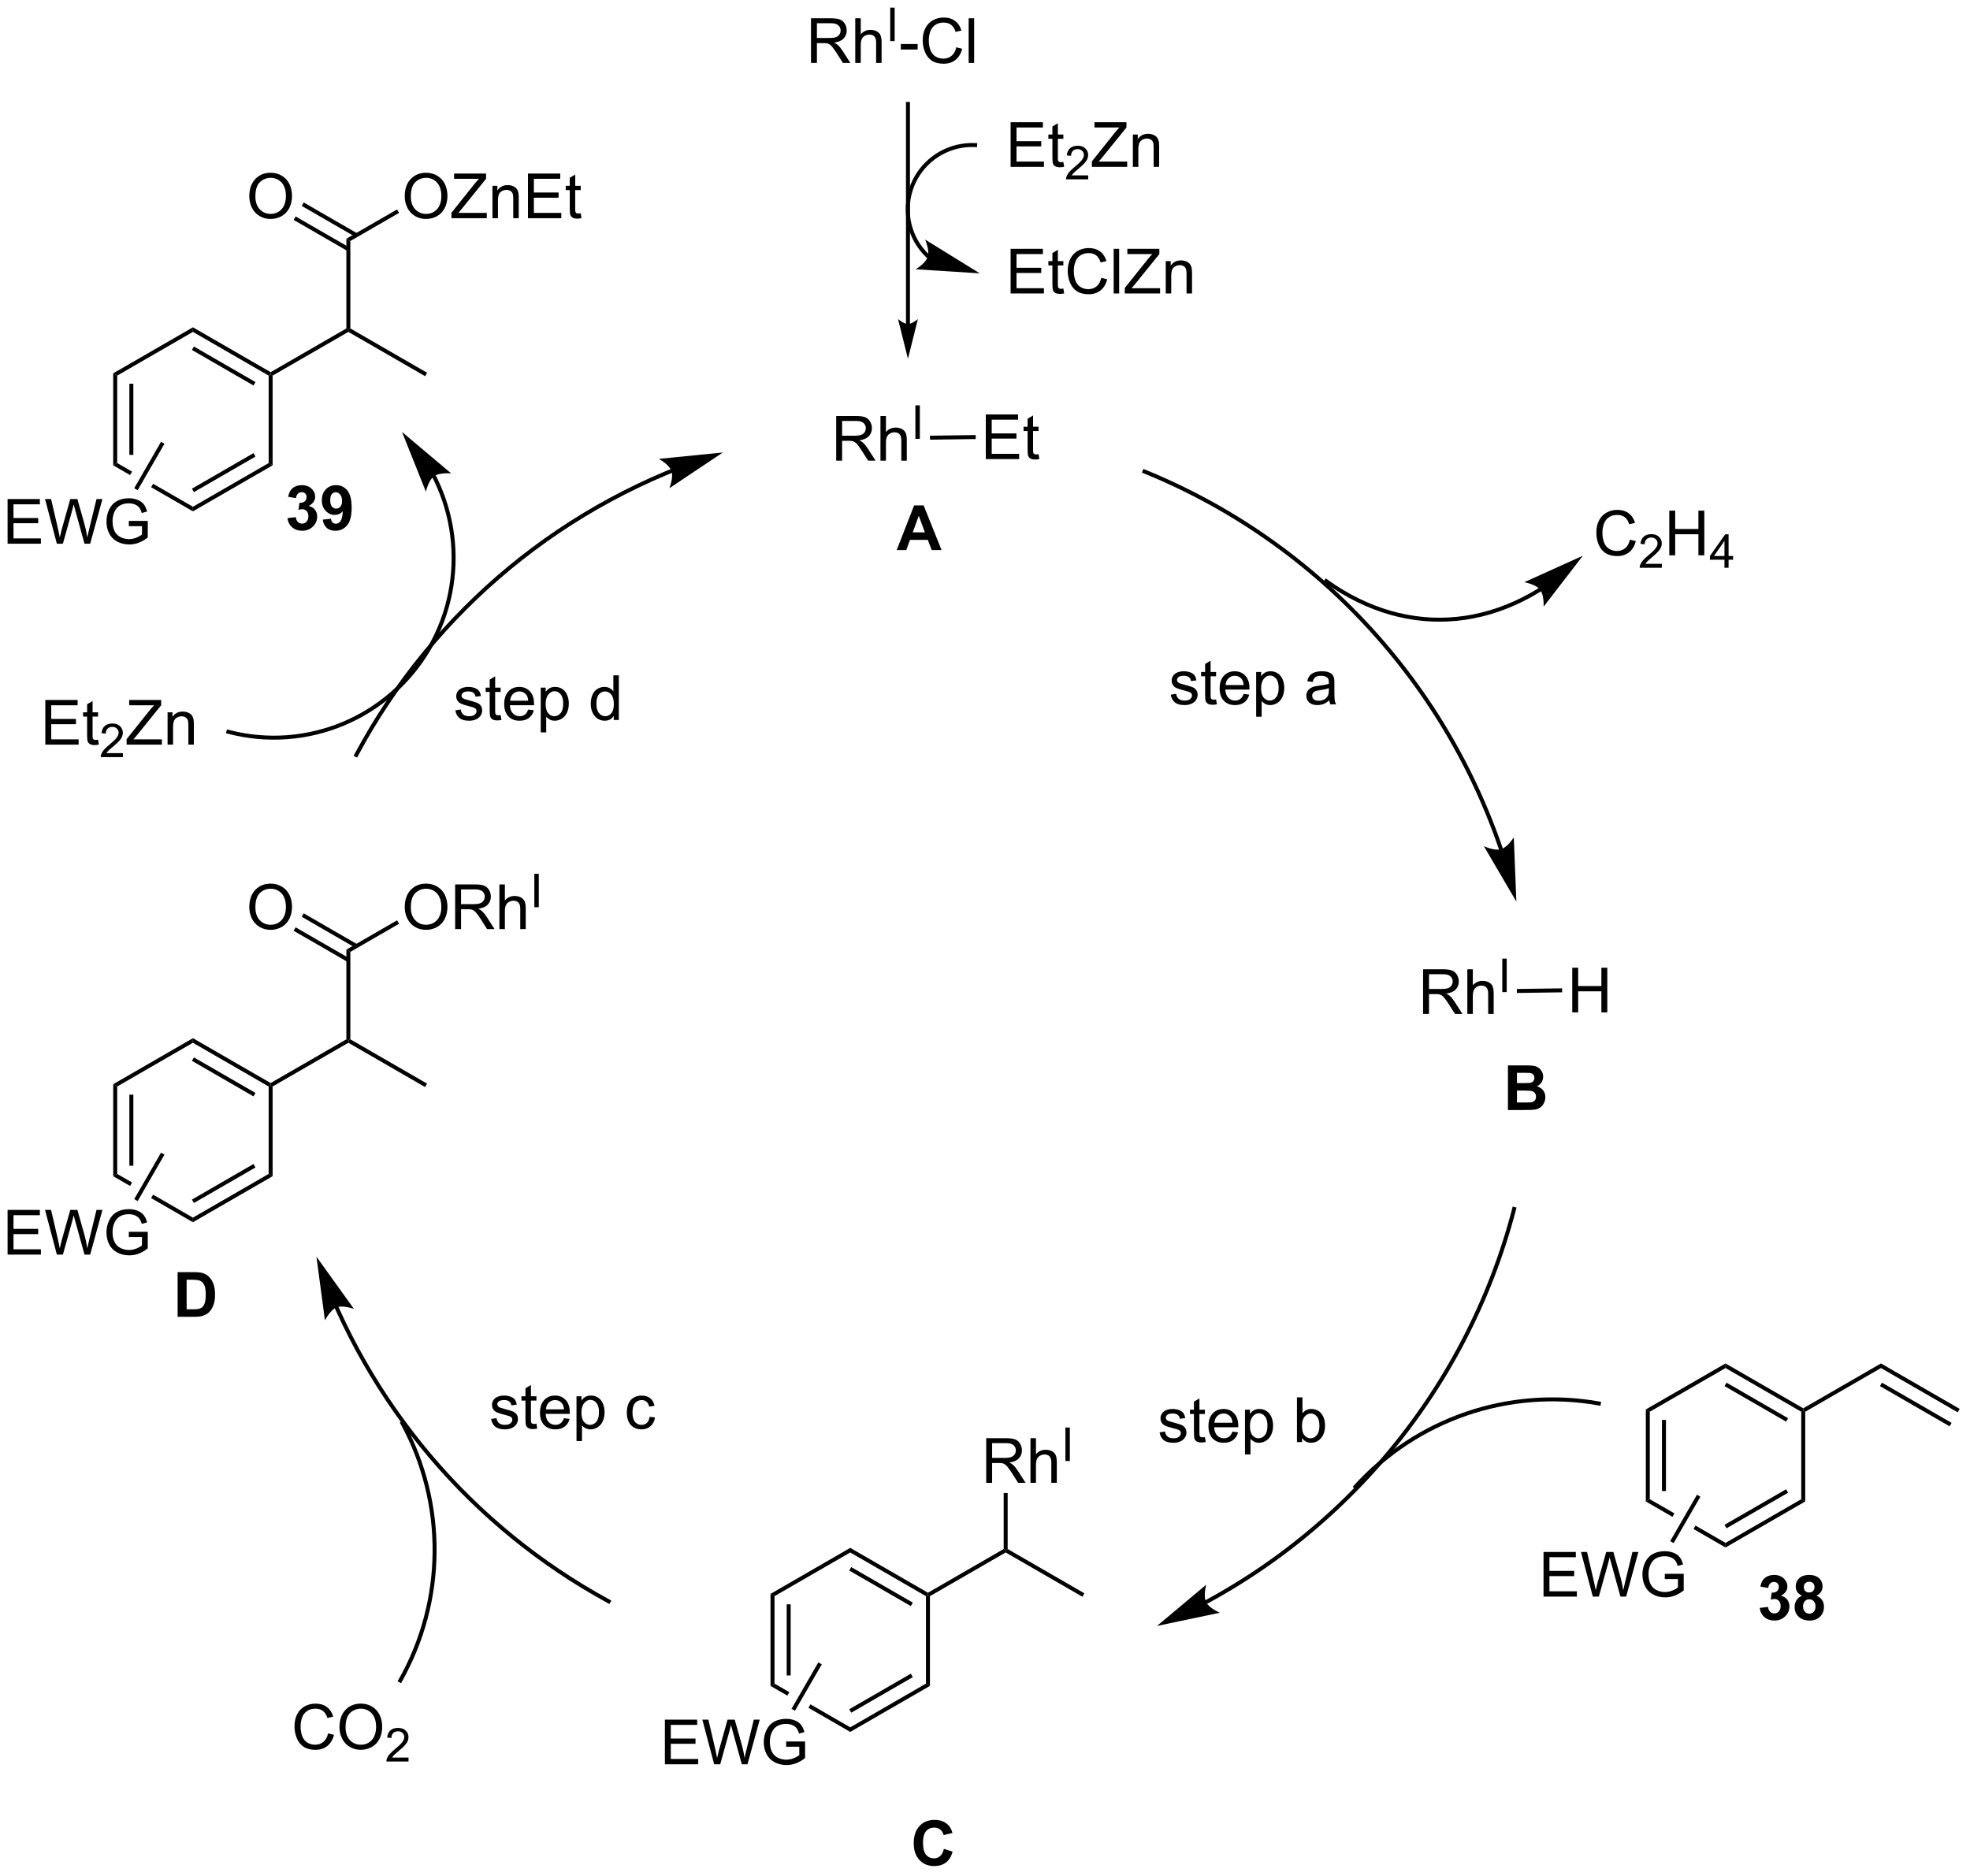 <?xml version="1.0" encoding="UTF-8"?>
<!DOCTYPE svg PUBLIC '-//W3C//DTD SVG 1.0//EN'
          'http://www.w3.org/TR/2001/REC-SVG-20010904/DTD/svg10.dtd'>
<svg stroke-dasharray="none" shape-rendering="auto" xmlns="http://www.w3.org/2000/svg" font-family="'Dialog'" text-rendering="auto" width="693" fill-opacity="1" color-interpolation="auto" color-rendering="auto" preserveAspectRatio="xMidYMid meet" font-size="12px" viewBox="0 0 693 660" fill="black" xmlns:xlink="http://www.w3.org/1999/xlink" stroke="black" image-rendering="auto" stroke-miterlimit="10" stroke-linecap="square" stroke-linejoin="miter" font-style="normal" stroke-width="1" height="660" stroke-dashoffset="0" font-weight="normal" stroke-opacity="1"
><!--Generated by the Batik Graphics2D SVG Generator--><defs id="genericDefs"
  /><g
  ><defs id="defs1"
    ><clipPath clipPathUnits="userSpaceOnUse" id="clipPath1"
      ><path d="M2.4 23.161 L261.906 23.161 L261.906 270.341 L2.4 270.341 L2.4 23.161 Z"
      /></clipPath
      ><clipPath clipPathUnits="userSpaceOnUse" id="clipPath2"
      ><path d="M7.902 256.055 L7.902 496.362 L260.193 496.362 L260.193 256.055 Z"
      /></clipPath
    ></defs
    ><g transform="scale(2.667,2.667) translate(-2.4,-23.161) matrix(1.029,0,0,1.029,-5.729,-240.217)"
    ><path d="M63.291 317.106 L63.291 317.107 L63.292 317.109 C63.31 317.143 63.327 317.178 63.344 317.212 C63.414 317.349 63.482 317.487 63.548 317.626 C64.612 319.843 65.304 322.207 65.61 324.619 C66.222 329.443 65.295 334.463 62.726 338.901 C60.157 343.338 56.265 346.642 51.777 348.513 C47.289 350.384 42.203 350.823 37.242 349.525 L36.996 349.46 L36.866 349.954 L37.113 350.019 C42.182 351.345 47.382 350.898 51.974 348.984 C56.564 347.07 60.542 343.69 63.167 339.156 C65.792 334.622 66.742 329.489 66.116 324.555 C65.803 322.088 65.096 319.672 64.008 317.405 C63.94 317.264 63.871 317.122 63.8 316.982 C63.782 316.947 63.764 316.912 63.746 316.877 L63.745 316.874 L63.744 316.871 L63.626 316.645 L63.173 316.88 L63.291 317.106 ZM59.432 311.332 L62.494 318.988 C62.494 318.988 62.821 317.519 63.53 317.007 C64.24 316.495 65.737 316.647 65.737 316.647 Z" stroke="none" clip-path="url(#clipPath2)"
    /></g
    ><g transform="matrix(2.743,0,0,2.743,-21.676,-702.341)"
    ><path d="M49.977 478.374 L50.734 478.564 Q50.498 479.499 49.878 479.991 Q49.258 480.481 48.365 480.481 Q47.438 480.481 46.857 480.103 Q46.279 479.725 45.974 479.012 Q45.672 478.296 45.672 477.475 Q45.672 476.579 46.013 475.915 Q46.357 475.249 46.987 474.902 Q47.617 474.556 48.375 474.556 Q49.234 474.556 49.821 474.993 Q50.406 475.431 50.638 476.225 L49.891 476.4 Q49.693 475.775 49.313 475.491 Q48.935 475.204 48.359 475.204 Q47.701 475.204 47.255 475.522 Q46.813 475.837 46.633 476.371 Q46.453 476.905 46.453 477.47 Q46.453 478.202 46.667 478.746 Q46.88 479.29 47.328 479.561 Q47.779 479.829 48.302 479.829 Q48.938 479.829 49.378 479.462 Q49.821 479.095 49.977 478.374 ZM51.439 477.592 Q51.439 476.165 52.205 475.361 Q52.97 474.553 54.181 474.553 Q54.973 474.553 55.608 474.934 Q56.246 475.311 56.58 475.988 Q56.916 476.665 56.916 477.525 Q56.916 478.397 56.564 479.085 Q56.212 479.772 55.567 480.126 Q54.923 480.481 54.176 480.481 Q53.369 480.481 52.731 480.09 Q52.095 479.697 51.767 479.022 Q51.439 478.345 51.439 477.592 ZM52.22 477.603 Q52.22 478.639 52.775 479.236 Q53.332 479.829 54.173 479.829 Q55.028 479.829 55.58 479.228 Q56.134 478.626 56.134 477.522 Q56.134 476.822 55.897 476.301 Q55.66 475.78 55.205 475.493 Q54.752 475.204 54.184 475.204 Q53.379 475.204 52.798 475.759 Q52.22 476.311 52.22 477.603 Z" stroke="none" clip-path="url(#clipPath2)"
    /></g
    ><g transform="matrix(2.743,0,0,2.743,-21.676,-702.341)"
    ><path d="M60.295 481.474 L60.295 481.981 L57.455 481.981 Q57.449 481.79 57.518 481.614 Q57.625 481.325 57.863 481.044 Q58.104 480.763 58.555 480.394 Q59.254 479.819 59.5 479.483 Q59.746 479.147 59.746 478.849 Q59.746 478.536 59.522 478.321 Q59.299 478.105 58.938 478.105 Q58.557 478.105 58.328 478.333 Q58.1 478.562 58.098 478.966 L57.555 478.911 Q57.611 478.304 57.975 477.987 Q58.338 477.669 58.949 477.669 Q59.569 477.669 59.928 478.013 Q60.289 478.355 60.289 478.86 Q60.289 479.118 60.184 479.368 Q60.078 479.616 59.832 479.892 Q59.588 480.167 59.02 480.647 Q58.545 481.046 58.41 481.188 Q58.276 481.331 58.188 481.474 L60.295 481.474 Z" stroke="none" clip-path="url(#clipPath2)"
    /></g
    ><g transform="matrix(2.743,0,0,2.743,-21.676,-702.341)"
    ><path d="M200.642 364.891 L200.641 364.89 L200.64 364.887 C200.636 364.875 200.632 364.863 200.628 364.851 C200.612 364.804 200.596 364.757 200.58 364.71 C200.32 363.955 200.05 363.205 199.769 362.461 C198.646 359.483 197.351 356.587 195.897 353.786 C192.989 348.184 189.441 342.961 185.339 338.216 C177.135 328.727 166.717 321.152 154.775 316.29 L154.539 316.193 L154.346 316.666 L154.583 316.762 C166.45 321.595 176.802 329.122 184.953 338.55 C189.029 343.265 192.554 348.455 195.444 354.021 C196.889 356.804 198.175 359.682 199.292 362.641 C199.571 363.381 199.839 364.126 200.097 364.876 C200.113 364.922 200.129 364.97 200.145 365.016 C200.149 365.028 200.153 365.039 200.157 365.051 L200.159 365.056 L200.16 365.058 L200.243 365.299 L200.725 365.132 L200.642 364.891 ZM202.369 371.69 L202.038 363.451 C202.038 363.451 201.24 364.727 200.4 364.973 C199.56 365.219 198.2 364.576 198.2 364.576 Z" stroke="none" clip-path="url(#clipPath2)"
    /></g
    ><g transform="matrix(2.743,0,0,2.743,-21.676,-702.341)"
    ><path d="M162.694 461.76 L162.702 461.756 L162.718 461.748 C162.728 461.742 162.739 461.736 162.75 461.73 C162.792 461.707 162.834 461.685 162.876 461.662 C162.96 461.616 163.044 461.57 163.129 461.524 C163.297 461.431 163.464 461.339 163.632 461.245 C163.967 461.058 164.3 460.869 164.632 460.678 C167.285 459.146 169.838 457.471 172.282 455.663 C177.169 452.046 181.615 447.899 185.547 443.308 C193.41 434.128 199.207 423.181 202.328 411.18 L202.393 410.933 L201.899 410.805 L201.835 411.052 C198.733 422.977 192.971 433.856 185.16 442.976 C181.254 447.537 176.834 451.659 171.978 455.252 C169.551 457.049 167.013 458.714 164.377 460.236 C164.047 460.426 163.716 460.614 163.383 460.8 C163.217 460.892 163.05 460.985 162.883 461.076 C162.8 461.122 162.716 461.168 162.632 461.214 C162.59 461.236 162.548 461.259 162.506 461.282 C162.496 461.288 162.485 461.293 162.475 461.299 L162.459 461.308 L162.451 461.312 L162.227 461.433 L162.47 461.882 L162.694 461.76 ZM156.278 464.594 L164.348 462.897 C164.348 462.897 162.957 462.322 162.574 461.535 C162.192 460.748 162.6 459.299 162.6 459.299 Z" stroke="none" clip-path="url(#clipPath2)"
    /></g
    ><g transform="matrix(2.743,0,0,2.743,-21.676,-702.341)"
    ><path d="M115.141 315.133 L115.141 309.406 L117.68 309.406 Q118.446 309.406 118.844 309.56 Q119.243 309.714 119.48 310.104 Q119.719 310.495 119.719 310.969 Q119.719 311.578 119.323 311.998 Q118.93 312.414 118.105 312.526 Q118.407 312.672 118.563 312.813 Q118.894 313.117 119.191 313.573 L120.188 315.133 L119.235 315.133 L118.477 313.94 Q118.144 313.425 117.928 313.151 Q117.714 312.878 117.545 312.768 Q117.376 312.659 117.198 312.617 Q117.071 312.589 116.777 312.589 L115.899 312.589 L115.899 315.133 L115.141 315.133 ZM115.899 311.933 L117.527 311.933 Q118.047 311.933 118.339 311.826 Q118.633 311.719 118.784 311.482 Q118.938 311.245 118.938 310.969 Q118.938 310.563 118.641 310.302 Q118.347 310.039 117.712 310.039 L115.899 310.039 L115.899 311.933 ZM120.817 315.133 L120.817 309.406 L121.52 309.406 L121.52 311.461 Q122.012 310.891 122.762 310.891 Q123.223 310.891 123.562 311.073 Q123.903 311.253 124.049 311.573 Q124.195 311.893 124.195 312.503 L124.195 315.133 L123.492 315.133 L123.492 312.503 Q123.492 311.977 123.262 311.737 Q123.036 311.495 122.617 311.495 Q122.304 311.495 122.028 311.659 Q121.754 311.82 121.637 312.099 Q121.52 312.375 121.52 312.862 L121.52 315.133 L120.817 315.133 Z" stroke="none" clip-path="url(#clipPath2)"
    /></g
    ><g transform="matrix(2.743,0,0,2.743,-21.676,-702.341)"
    ><path d="M125.298 312.333 L125.298 308.038 L125.867 308.038 L125.867 312.333 L125.298 312.333 Z" stroke="none" clip-path="url(#clipPath2)"
    /></g
    ><g transform="matrix(2.743,0,0,2.743,-21.676,-702.341)"
    ><path d="M134.327 314.932 L134.327 309.206 L138.468 309.206 L138.468 309.88 L135.085 309.88 L135.085 311.635 L138.255 311.635 L138.255 312.307 L135.085 312.307 L135.085 314.255 L138.601 314.255 L138.601 314.932 L134.327 314.932 ZM141.093 314.302 L141.195 314.925 Q140.898 314.987 140.663 314.987 Q140.28 314.987 140.07 314.867 Q139.859 314.745 139.773 314.547 Q139.687 314.349 139.687 313.716 L139.687 311.331 L139.171 311.331 L139.171 310.784 L139.687 310.784 L139.687 309.755 L140.387 309.333 L140.387 310.784 L141.093 310.784 L141.093 311.331 L140.387 311.331 L140.387 313.755 Q140.387 314.057 140.424 314.143 Q140.46 314.229 140.543 314.281 Q140.63 314.331 140.786 314.331 Q140.903 314.331 141.093 314.302 Z" stroke="none" clip-path="url(#clipPath2)"
    /></g
    ><g transform="matrix(2.743,0,0,2.743,-21.676,-702.341)"
    ><path d="M127.17 312.442 L127.163 311.932 L133.028 311.85 L133.035 312.361 Z" stroke="none" clip-path="url(#clipPath2)"
    /></g
    ><g transform="matrix(2.743,0,0,2.743,-21.676,-702.341)"
    ><path d="M93.917 316.212 L93.916 316.212 L93.913 316.214 L93.899 316.219 C93.861 316.235 93.824 316.25 93.785 316.266 C93.709 316.297 93.634 316.328 93.558 316.36 C93.406 316.422 93.255 316.486 93.104 316.549 C90.685 317.568 88.326 318.702 86.032 319.944 C81.444 322.428 77.118 325.347 73.112 328.653 C65.099 335.265 58.365 343.427 53.368 352.759 L53.248 352.984 L53.698 353.225 L53.818 353 C58.784 343.726 65.475 335.617 73.437 329.047 C77.417 325.762 81.716 322.861 86.275 320.393 C88.554 319.159 90.9 318.032 93.302 317.019 C93.452 316.956 93.602 316.893 93.753 316.831 C93.828 316.8 93.904 316.769 93.979 316.738 C94.017 316.722 94.055 316.707 94.092 316.691 L94.107 316.686 L94.111 316.684 L94.112 316.683 L94.348 316.586 L94.153 316.114 L93.917 316.212 ZM100.602 314.086 L92.396 314.903 C92.396 314.903 93.717 315.625 94.013 316.448 C94.308 317.272 93.746 318.668 93.746 318.668 Z" stroke="none" clip-path="url(#clipPath2)"
    /></g
    ><g transform="matrix(2.743,0,0,2.743,-21.676,-702.341)"
    ><path d="M13.715 351.557 L13.715 345.83 L17.855 345.83 L17.855 346.505 L14.473 346.505 L14.473 348.26 L17.642 348.26 L17.642 348.932 L14.473 348.932 L14.473 350.88 L17.988 350.88 L17.988 351.557 L13.715 351.557 ZM20.48 350.927 L20.582 351.549 Q20.285 351.612 20.051 351.612 Q19.668 351.612 19.457 351.492 Q19.246 351.369 19.16 351.171 Q19.074 350.974 19.074 350.341 L19.074 347.955 L18.559 347.955 L18.559 347.408 L19.074 347.408 L19.074 346.38 L19.775 345.958 L19.775 347.408 L20.48 347.408 L20.48 347.955 L19.775 347.955 L19.775 350.38 Q19.775 350.682 19.811 350.768 Q19.848 350.854 19.931 350.906 Q20.017 350.955 20.173 350.955 Q20.29 350.955 20.48 350.927 Z" stroke="none" clip-path="url(#clipPath2)"
    /></g
    ><g transform="matrix(2.743,0,0,2.743,-21.676,-702.341)"
    ><path d="M23.662 352.649 L23.662 353.157 L20.822 353.157 Q20.816 352.966 20.885 352.79 Q20.992 352.501 21.23 352.219 Q21.471 351.938 21.922 351.569 Q22.621 350.995 22.867 350.659 Q23.113 350.323 23.113 350.024 Q23.113 349.712 22.889 349.497 Q22.666 349.28 22.305 349.28 Q21.924 349.28 21.695 349.509 Q21.467 349.737 21.465 350.141 L20.922 350.087 Q20.979 349.479 21.342 349.163 Q21.705 348.844 22.316 348.844 Q22.936 348.844 23.295 349.188 Q23.656 349.53 23.656 350.036 Q23.656 350.294 23.551 350.544 Q23.445 350.792 23.199 351.067 Q22.955 351.342 22.387 351.823 Q21.912 352.221 21.777 352.364 Q21.643 352.507 21.555 352.649 L23.662 352.649 Z" stroke="none" clip-path="url(#clipPath2)"
    /></g
    ><g transform="matrix(2.743,0,0,2.743,-21.676,-702.341)"
    ><path d="M24.139 351.557 L24.139 350.854 L27.071 347.185 Q27.384 346.794 27.665 346.505 L24.47 346.505 L24.47 345.83 L28.571 345.83 L28.571 346.505 L25.358 350.479 L25.009 350.88 L28.665 350.88 L28.665 351.557 L24.139 351.557 ZM29.393 351.557 L29.393 347.408 L30.026 347.408 L30.026 347.997 Q30.482 347.315 31.346 347.315 Q31.721 347.315 32.034 347.45 Q32.349 347.583 32.505 347.802 Q32.661 348.02 32.724 348.322 Q32.763 348.518 32.763 349.005 L32.763 351.557 L32.06 351.557 L32.06 349.033 Q32.06 348.604 31.976 348.39 Q31.896 348.177 31.687 348.052 Q31.479 347.924 31.198 347.924 Q30.747 347.924 30.422 348.211 Q30.096 348.494 30.096 349.291 L30.096 351.557 L29.393 351.557 Z" stroke="none" clip-path="url(#clipPath2)"
    /></g
    ><g transform="matrix(2.743,0,0,2.743,-21.676,-702.341)"
    ><path d="M124.599 297.604 L124.599 269.382 L124.599 269.127 L124.089 269.127 L124.089 269.382 L124.089 297.604 L124.089 297.859 L124.599 297.859 L124.599 297.604 ZM124.344 302.068 L125.62 296.966 C125.62 296.966 124.902 297.604 124.344 297.604 C123.786 297.604 123.069 296.966 123.069 296.966 Z" stroke="none" clip-path="url(#clipPath2)"
    /></g
    ><g transform="matrix(2.743,0,0,2.743,-21.676,-702.341)"
    ><path d="M127.204 288.841 L127.202 288.839 L127.194 288.832 L127.181 288.82 C127.113 288.758 127.046 288.695 126.981 288.631 C126.849 288.502 126.721 288.368 126.598 288.23 C126.352 287.953 126.122 287.657 125.913 287.343 C124.241 284.83 124.123 281.59 125.61 278.963 C127.097 276.337 129.936 274.769 132.951 274.91 L133.205 274.922 L133.23 274.412 L132.975 274.4 C129.767 274.25 126.748 275.917 125.166 278.712 C123.584 281.507 123.709 284.952 125.489 287.626 C125.711 287.96 125.954 288.274 126.217 288.569 C126.348 288.716 126.484 288.859 126.624 288.996 C126.694 289.064 126.765 289.131 126.837 289.197 L126.85 289.209 L126.857 289.215 L126.857 289.215 L127.044 289.389 L127.391 289.014 L127.204 288.841 ZM133.558 291.108 L126.543 286.774 C126.543 286.774 127.154 288.149 126.888 288.983 C126.623 289.817 125.328 290.585 125.328 290.585 Z" stroke="none" clip-path="url(#clipPath2)"
    /></g
    ><g transform="matrix(2.743,0,0,2.743,-21.676,-702.341)"
    ><path d="M137.508 277.452 L137.508 271.725 L141.649 271.725 L141.649 272.4 L138.266 272.4 L138.266 274.155 L141.436 274.155 L141.436 274.827 L138.266 274.827 L138.266 276.775 L141.782 276.775 L141.782 277.452 L137.508 277.452 ZM144.274 276.822 L144.376 277.444 Q144.079 277.507 143.845 277.507 Q143.462 277.507 143.251 277.387 Q143.04 277.264 142.954 277.066 Q142.868 276.868 142.868 276.236 L142.868 273.85 L142.352 273.85 L142.352 273.303 L142.868 273.303 L142.868 272.275 L143.568 271.853 L143.568 273.303 L144.274 273.303 L144.274 273.85 L143.568 273.85 L143.568 276.275 Q143.568 276.577 143.605 276.663 Q143.641 276.749 143.725 276.801 Q143.811 276.85 143.967 276.85 Q144.084 276.85 144.274 276.822 Z" stroke="none" clip-path="url(#clipPath2)"
    /></g
    ><g transform="matrix(2.743,0,0,2.743,-21.676,-702.341)"
    ><path d="M147.456 278.544 L147.456 279.052 L144.616 279.052 Q144.61 278.86 144.678 278.685 Q144.786 278.396 145.024 278.114 Q145.264 277.833 145.715 277.464 Q146.415 276.89 146.661 276.554 Q146.907 276.218 146.907 275.919 Q146.907 275.606 146.682 275.392 Q146.46 275.175 146.098 275.175 Q145.718 275.175 145.489 275.403 Q145.261 275.632 145.258 276.036 L144.715 275.981 Q144.772 275.374 145.136 275.058 Q145.499 274.739 146.11 274.739 Q146.729 274.739 147.089 275.083 Q147.45 275.425 147.45 275.931 Q147.45 276.188 147.345 276.438 Q147.239 276.687 146.993 276.962 Q146.749 277.237 146.18 277.718 Q145.706 278.116 145.571 278.259 Q145.436 278.401 145.348 278.544 L147.456 278.544 Z" stroke="none" clip-path="url(#clipPath2)"
    /></g
    ><g transform="matrix(2.743,0,0,2.743,-21.676,-702.341)"
    ><path d="M147.933 277.452 L147.933 276.749 L150.865 273.079 Q151.177 272.689 151.459 272.4 L148.263 272.4 L148.263 271.725 L152.365 271.725 L152.365 272.4 L149.151 276.374 L148.802 276.775 L152.459 276.775 L152.459 277.452 L147.933 277.452 ZM153.187 277.452 L153.187 273.303 L153.819 273.303 L153.819 273.892 Q154.275 273.21 155.14 273.21 Q155.515 273.21 155.827 273.345 Q156.142 273.478 156.298 273.697 Q156.455 273.915 156.517 274.217 Q156.556 274.413 156.556 274.9 L156.556 277.452 L155.853 277.452 L155.853 274.928 Q155.853 274.499 155.77 274.285 Q155.689 274.072 155.481 273.947 Q155.273 273.819 154.991 273.819 Q154.541 273.819 154.215 274.106 Q153.89 274.389 153.89 275.186 L153.89 277.452 L153.187 277.452 Z" stroke="none" clip-path="url(#clipPath2)"
    /></g
    ><g transform="matrix(2.743,0,0,2.743,-21.676,-702.341)"
    ><path d="M137.508 293.689 L137.508 287.963 L141.649 287.963 L141.649 288.637 L138.266 288.637 L138.266 290.392 L141.436 290.392 L141.436 291.064 L138.266 291.064 L138.266 293.012 L141.782 293.012 L141.782 293.689 L137.508 293.689 ZM144.274 293.059 L144.376 293.682 Q144.079 293.744 143.845 293.744 Q143.462 293.744 143.251 293.624 Q143.04 293.502 142.954 293.304 Q142.868 293.106 142.868 292.473 L142.868 290.088 L142.352 290.088 L142.352 289.541 L142.868 289.541 L142.868 288.512 L143.568 288.09 L143.568 289.541 L144.274 289.541 L144.274 290.088 L143.568 290.088 L143.568 292.512 Q143.568 292.814 143.605 292.9 Q143.641 292.986 143.725 293.038 Q143.811 293.088 143.967 293.088 Q144.084 293.088 144.274 293.059 ZM149.137 291.682 L149.895 291.872 Q149.658 292.807 149.038 293.299 Q148.419 293.788 147.525 293.788 Q146.598 293.788 146.018 293.411 Q145.44 293.033 145.135 292.32 Q144.833 291.603 144.833 290.783 Q144.833 289.887 145.174 289.223 Q145.518 288.557 146.148 288.21 Q146.778 287.864 147.536 287.864 Q148.395 287.864 148.981 288.301 Q149.567 288.739 149.799 289.533 L149.052 289.707 Q148.854 289.082 148.473 288.799 Q148.096 288.512 147.52 288.512 Q146.861 288.512 146.416 288.83 Q145.973 289.145 145.794 289.679 Q145.614 290.213 145.614 290.778 Q145.614 291.51 145.827 292.054 Q146.041 292.598 146.489 292.869 Q146.94 293.137 147.463 293.137 Q148.098 293.137 148.538 292.77 Q148.981 292.403 149.137 291.682 ZM150.725 293.689 L150.725 287.963 L151.428 287.963 L151.428 293.689 L150.725 293.689 ZM152.15 293.689 L152.15 292.986 L155.083 289.317 Q155.395 288.926 155.677 288.637 L152.481 288.637 L152.481 287.963 L156.583 287.963 L156.583 288.637 L153.369 292.611 L153.02 293.012 L156.677 293.012 L156.677 293.689 L152.15 293.689 ZM157.404 293.689 L157.404 289.541 L158.037 289.541 L158.037 290.129 Q158.493 289.447 159.357 289.447 Q159.732 289.447 160.045 289.582 Q160.36 289.715 160.516 289.934 Q160.673 290.153 160.735 290.455 Q160.774 290.65 160.774 291.137 L160.774 293.689 L160.071 293.689 L160.071 291.166 Q160.071 290.736 159.988 290.523 Q159.907 290.309 159.699 290.184 Q159.49 290.057 159.209 290.057 Q158.758 290.057 158.433 290.343 Q158.107 290.627 158.107 291.424 L158.107 293.689 L157.404 293.689 Z" stroke="none" clip-path="url(#clipPath2)"
    /></g
    ><g transform="matrix(2.743,0,0,2.743,-21.676,-702.341)"
    ><path d="M111.91 264.122 L111.91 258.395 L114.449 258.395 Q115.215 258.395 115.613 258.549 Q116.011 258.702 116.248 259.093 Q116.488 259.484 116.488 259.958 Q116.488 260.567 116.092 260.986 Q115.699 261.403 114.873 261.515 Q115.175 261.661 115.332 261.801 Q115.662 262.106 115.959 262.562 L116.957 264.122 L116.004 264.122 L115.246 262.929 Q114.912 262.413 114.696 262.14 Q114.483 261.866 114.314 261.757 Q114.144 261.648 113.967 261.606 Q113.84 261.577 113.545 261.577 L112.668 261.577 L112.668 264.122 L111.91 264.122 ZM112.668 260.921 L114.295 260.921 Q114.816 260.921 115.108 260.814 Q115.402 260.708 115.553 260.471 Q115.707 260.234 115.707 259.958 Q115.707 259.551 115.41 259.291 Q115.115 259.028 114.48 259.028 L112.668 259.028 L112.668 260.921 ZM117.586 264.122 L117.586 258.395 L118.289 258.395 L118.289 260.45 Q118.781 259.88 119.531 259.88 Q119.992 259.88 120.33 260.062 Q120.671 260.241 120.817 260.562 Q120.963 260.882 120.963 261.491 L120.963 264.122 L120.26 264.122 L120.26 261.491 Q120.26 260.966 120.031 260.726 Q119.804 260.484 119.385 260.484 Q119.073 260.484 118.796 260.648 Q118.523 260.809 118.406 261.088 Q118.289 261.364 118.289 261.851 L118.289 264.122 L117.586 264.122 Z" stroke="none" clip-path="url(#clipPath2)"
    /></g
    ><g transform="matrix(2.743,0,0,2.743,-21.676,-702.341)"
    ><path d="M122.067 261.322 L122.067 257.027 L122.635 257.027 L122.635 261.322 L122.067 261.322 Z" stroke="none" clip-path="url(#clipPath2)"
    /></g
    ><g transform="matrix(2.743,0,0,2.743,-21.676,-702.341)"
    ><path d="M123.428 262.403 L123.428 261.695 L125.587 261.695 L125.587 262.403 L123.428 262.403 ZM130.54 262.114 L131.298 262.304 Q131.061 263.239 130.441 263.731 Q129.822 264.221 128.928 264.221 Q128.001 264.221 127.421 263.843 Q126.843 263.466 126.538 262.752 Q126.236 262.036 126.236 261.216 Q126.236 260.32 126.577 259.656 Q126.921 258.989 127.551 258.642 Q128.181 258.296 128.939 258.296 Q129.798 258.296 130.384 258.734 Q130.97 259.171 131.202 259.966 L130.454 260.14 Q130.256 259.515 129.876 259.231 Q129.499 258.945 128.923 258.945 Q128.264 258.945 127.819 259.262 Q127.376 259.577 127.197 260.111 Q127.017 260.645 127.017 261.21 Q127.017 261.942 127.231 262.486 Q127.444 263.031 127.892 263.301 Q128.343 263.57 128.866 263.57 Q129.501 263.57 129.941 263.202 Q130.384 262.835 130.54 262.114 ZM132.128 264.122 L132.128 258.395 L132.831 258.395 L132.831 264.122 L132.128 264.122 Z" stroke="none" clip-path="url(#clipPath2)"
    /></g
    ><g transform="matrix(2.743,0,0,2.743,-21.676,-702.341)"
    ><path d="M50.83 423.837 L50.831 423.838 C50.895 423.981 50.959 424.123 51.023 424.264 C52.053 426.529 53.185 428.738 54.413 430.886 C56.87 435.183 59.712 439.236 62.899 442.996 C69.274 450.516 77.029 456.867 85.836 461.661 L86.06 461.783 L86.304 461.335 L86.08 461.213 C77.328 456.449 69.623 450.139 63.289 442.666 C60.121 438.93 57.297 434.903 54.856 430.634 C53.636 428.499 52.511 426.303 51.487 424.053 C51.423 423.913 51.36 423.772 51.297 423.63 L51.296 423.63 L51.193 423.397 L50.726 423.603 L50.83 423.837 ZM48.483 417.229 L49.574 425.403 C49.574 425.403 50.251 424.058 51.064 423.736 C51.877 423.413 53.292 423.928 53.292 423.928 Z" stroke="none" clip-path="url(#clipPath2)"
    /></g
    ><g transform="matrix(2.743,0,0,2.743,-21.676,-702.341)"
    ><path d="M59.297 438.731 C62.07 443.848 63.43 449.497 63.382 455.134 C63.334 460.77 61.877 466.396 59.017 471.465 L58.891 471.687 L59.336 471.938 L59.461 471.715 C62.364 466.571 63.843 460.862 63.892 455.138 C63.941 449.415 62.56 443.681 59.745 438.488 L59.624 438.263 L59.175 438.507 L59.297 438.731 Z" stroke="none" clip-path="url(#clipPath2)"
    /></g
    ><g transform="matrix(2.743,0,0,2.743,-21.676,-702.341)"
    ><path d="M128.65 326.598 L127.392 326.598 L126.892 325.296 L124.603 325.296 L124.129 326.598 L122.902 326.598 L125.134 320.871 L126.355 320.871 L128.65 326.598 ZM126.519 324.332 L125.73 322.207 L124.957 324.332 L126.519 324.332 Z" stroke="none" clip-path="url(#clipPath2)"
    /></g
    ><g transform="matrix(2.743,0,0,2.743,-21.676,-702.341)"
    ><path d="M201.289 392.695 L203.578 392.695 Q204.258 392.695 204.591 392.753 Q204.927 392.807 205.19 392.987 Q205.453 393.167 205.628 393.466 Q205.805 393.766 205.805 394.135 Q205.805 394.539 205.589 394.875 Q205.373 395.211 205 395.378 Q205.524 395.531 205.805 395.899 Q206.086 396.266 206.086 396.76 Q206.086 397.151 205.904 397.521 Q205.724 397.891 205.409 398.112 Q205.094 398.331 204.633 398.383 Q204.344 398.414 203.24 398.422 L201.289 398.422 L201.289 392.695 ZM202.446 393.649 L202.446 394.971 L203.203 394.971 Q203.881 394.971 204.044 394.953 Q204.341 394.917 204.511 394.748 Q204.68 394.578 204.68 394.3 Q204.68 394.034 204.534 393.87 Q204.388 393.703 204.099 393.667 Q203.927 393.649 203.11 393.649 L202.446 393.649 ZM202.446 395.925 L202.446 397.456 L203.516 397.456 Q204.141 397.456 204.31 397.422 Q204.568 397.375 204.729 397.193 Q204.891 397.01 204.891 396.706 Q204.891 396.448 204.766 396.268 Q204.641 396.089 204.404 396.008 Q204.169 395.925 203.381 395.925 L202.446 395.925 Z" stroke="none" clip-path="url(#clipPath2)"
    /></g
    ><g transform="matrix(2.743,0,0,2.743,-21.676,-702.341)"
    ><path d="M30.681 419.217 L32.796 419.217 Q33.509 419.217 33.884 419.327 Q34.39 419.475 34.749 419.855 Q35.108 420.233 35.296 420.782 Q35.483 421.329 35.483 422.134 Q35.483 422.842 35.306 423.353 Q35.093 423.978 34.694 424.366 Q34.392 424.657 33.882 424.822 Q33.499 424.944 32.858 424.944 L30.681 424.944 L30.681 419.217 ZM31.837 420.186 L31.837 423.978 L32.702 423.978 Q33.186 423.978 33.4 423.923 Q33.681 423.853 33.866 423.686 Q34.054 423.517 34.171 423.134 Q34.288 422.749 34.288 422.084 Q34.288 421.421 34.171 421.066 Q34.054 420.709 33.843 420.512 Q33.632 420.311 33.306 420.241 Q33.064 420.186 32.358 420.186 L31.837 420.186 Z" stroke="none" clip-path="url(#clipPath2)"
    /></g
    ><g transform="matrix(2.743,0,0,2.743,-21.676,-702.341)"
    ><path d="M158.046 345.149 L158.742 345.039 Q158.799 345.459 159.067 345.683 Q159.335 345.904 159.815 345.904 Q160.299 345.904 160.533 345.706 Q160.768 345.508 160.768 345.243 Q160.768 345.005 160.562 344.868 Q160.416 344.774 159.843 344.63 Q159.07 344.435 158.77 344.292 Q158.471 344.149 158.317 343.899 Q158.164 343.646 158.164 343.341 Q158.164 343.063 158.289 342.828 Q158.416 342.591 158.635 342.435 Q158.799 342.313 159.083 342.229 Q159.367 342.146 159.69 342.146 Q160.179 342.146 160.546 342.287 Q160.916 342.427 161.091 342.667 Q161.268 342.906 161.335 343.31 L160.648 343.404 Q160.601 343.084 160.375 342.904 Q160.151 342.724 159.742 342.724 Q159.257 342.724 159.049 342.886 Q158.843 343.045 158.843 343.258 Q158.843 343.396 158.929 343.505 Q159.015 343.618 159.197 343.693 Q159.304 343.732 159.82 343.873 Q160.565 344.071 160.859 344.198 Q161.156 344.326 161.322 344.568 Q161.492 344.81 161.492 345.17 Q161.492 345.521 161.286 345.831 Q161.08 346.141 160.692 346.313 Q160.307 346.482 159.82 346.482 Q159.01 346.482 158.585 346.146 Q158.164 345.81 158.046 345.149 ZM163.862 345.758 L163.963 346.38 Q163.666 346.443 163.432 346.443 Q163.049 346.443 162.838 346.323 Q162.627 346.201 162.541 346.003 Q162.455 345.805 162.455 345.172 L162.455 342.787 L161.94 342.787 L161.94 342.24 L162.455 342.24 L162.455 341.211 L163.156 340.789 L163.156 342.24 L163.862 342.24 L163.862 342.787 L163.156 342.787 L163.156 345.211 Q163.156 345.513 163.192 345.599 Q163.229 345.685 163.312 345.737 Q163.398 345.787 163.554 345.787 Q163.671 345.787 163.862 345.758 ZM167.389 345.052 L168.115 345.141 Q167.944 345.779 167.477 346.13 Q167.014 346.482 166.292 346.482 Q165.381 346.482 164.847 345.922 Q164.316 345.36 164.316 344.349 Q164.316 343.302 164.855 342.724 Q165.394 342.146 166.253 342.146 Q167.084 342.146 167.61 342.714 Q168.139 343.279 168.139 344.305 Q168.139 344.368 168.136 344.493 L165.042 344.493 Q165.082 345.177 165.428 345.542 Q165.777 345.904 166.295 345.904 Q166.683 345.904 166.957 345.701 Q167.23 345.498 167.389 345.052 ZM165.082 343.914 L167.397 343.914 Q167.35 343.391 167.131 343.13 Q166.795 342.724 166.261 342.724 Q165.777 342.724 165.446 343.05 Q165.115 343.373 165.082 343.914 ZM169 347.979 L169 342.24 L169.64 342.24 L169.64 342.779 Q169.867 342.461 170.151 342.305 Q170.437 342.146 170.843 342.146 Q171.375 342.146 171.781 342.42 Q172.187 342.693 172.393 343.19 Q172.601 343.688 172.601 344.281 Q172.601 344.92 172.372 345.43 Q172.143 345.938 171.708 346.211 Q171.273 346.482 170.791 346.482 Q170.44 346.482 170.161 346.334 Q169.882 346.185 169.703 345.959 L169.703 347.979 L169 347.979 ZM169.635 344.336 Q169.635 345.138 169.958 345.521 Q170.283 345.904 170.744 345.904 Q171.213 345.904 171.546 345.508 Q171.882 345.11 171.882 344.279 Q171.882 343.485 171.554 343.091 Q171.229 342.696 170.776 342.696 Q170.328 342.696 169.981 343.118 Q169.635 343.537 169.635 344.336 ZM178.377 345.875 Q177.987 346.209 177.625 346.347 Q177.265 346.482 176.851 346.482 Q176.166 346.482 175.799 346.149 Q175.432 345.813 175.432 345.295 Q175.432 344.99 175.57 344.737 Q175.71 344.485 175.934 344.334 Q176.158 344.18 176.44 344.102 Q176.648 344.047 177.065 343.998 Q177.916 343.896 178.32 343.755 Q178.322 343.61 178.322 343.571 Q178.322 343.141 178.125 342.966 Q177.854 342.727 177.322 342.727 Q176.828 342.727 176.591 342.901 Q176.354 343.076 176.242 343.516 L175.554 343.422 Q175.648 342.982 175.862 342.711 Q176.078 342.438 176.484 342.292 Q176.89 342.146 177.424 342.146 Q177.955 342.146 178.286 342.271 Q178.619 342.396 178.776 342.586 Q178.932 342.774 178.994 343.063 Q179.031 343.243 179.031 343.711 L179.031 344.649 Q179.031 345.63 179.075 345.891 Q179.119 346.149 179.252 346.388 L178.518 346.388 Q178.408 346.17 178.377 345.875 ZM178.32 344.305 Q177.937 344.461 177.171 344.571 Q176.737 344.633 176.557 344.711 Q176.377 344.789 176.278 344.94 Q176.182 345.091 176.182 345.274 Q176.182 345.555 176.395 345.743 Q176.609 345.93 177.018 345.93 Q177.424 345.93 177.739 345.753 Q178.057 345.576 178.205 345.266 Q178.32 345.029 178.32 344.563 L178.32 344.305 Z" stroke="none" clip-path="url(#clipPath2)"
    /></g
    ><g transform="matrix(2.743,0,0,2.743,-21.676,-702.341)"
    ><path d="M156.613 439.767 L157.308 439.658 Q157.365 440.077 157.634 440.301 Q157.902 440.523 158.381 440.523 Q158.865 440.523 159.1 440.325 Q159.334 440.127 159.334 439.861 Q159.334 439.624 159.128 439.486 Q158.983 439.392 158.41 439.249 Q157.636 439.054 157.337 438.911 Q157.037 438.767 156.884 438.517 Q156.73 438.265 156.73 437.96 Q156.73 437.682 156.855 437.447 Q156.983 437.21 157.201 437.054 Q157.365 436.932 157.649 436.848 Q157.933 436.765 158.256 436.765 Q158.746 436.765 159.113 436.905 Q159.483 437.046 159.657 437.286 Q159.834 437.525 159.902 437.929 L159.214 438.023 Q159.167 437.702 158.941 437.523 Q158.717 437.343 158.308 437.343 Q157.824 437.343 157.615 437.504 Q157.41 437.663 157.41 437.877 Q157.41 438.015 157.496 438.124 Q157.582 438.236 157.764 438.312 Q157.871 438.351 158.386 438.491 Q159.131 438.689 159.425 438.817 Q159.722 438.945 159.889 439.187 Q160.058 439.429 160.058 439.788 Q160.058 440.14 159.852 440.45 Q159.647 440.76 159.259 440.932 Q158.873 441.101 158.386 441.101 Q157.576 441.101 157.152 440.765 Q156.73 440.429 156.613 439.767 ZM162.428 440.377 L162.53 440.999 Q162.233 441.062 161.998 441.062 Q161.615 441.062 161.405 440.942 Q161.194 440.82 161.108 440.622 Q161.022 440.424 161.022 439.791 L161.022 437.405 L160.506 437.405 L160.506 436.859 L161.022 436.859 L161.022 435.83 L161.722 435.408 L161.722 436.859 L162.428 436.859 L162.428 437.405 L161.722 437.405 L161.722 439.83 Q161.722 440.132 161.759 440.218 Q161.795 440.304 161.878 440.356 Q161.964 440.405 162.121 440.405 Q162.238 440.405 162.428 440.377 ZM165.955 439.671 L166.682 439.76 Q166.51 440.398 166.044 440.749 Q165.58 441.101 164.859 441.101 Q163.947 441.101 163.414 440.541 Q162.882 439.978 162.882 438.968 Q162.882 437.921 163.421 437.343 Q163.96 436.765 164.82 436.765 Q165.651 436.765 166.177 437.332 Q166.705 437.898 166.705 438.924 Q166.705 438.986 166.703 439.111 L163.609 439.111 Q163.648 439.796 163.994 440.161 Q164.343 440.523 164.862 440.523 Q165.25 440.523 165.523 440.32 Q165.796 440.116 165.955 439.671 ZM163.648 438.533 L165.963 438.533 Q165.916 438.01 165.697 437.749 Q165.362 437.343 164.828 437.343 Q164.343 437.343 164.012 437.668 Q163.682 437.991 163.648 438.533 ZM167.566 442.598 L167.566 436.859 L168.207 436.859 L168.207 437.398 Q168.433 437.08 168.717 436.924 Q169.003 436.765 169.41 436.765 Q169.941 436.765 170.347 437.038 Q170.753 437.312 170.959 437.809 Q171.167 438.307 171.167 438.9 Q171.167 439.538 170.938 440.049 Q170.709 440.557 170.274 440.83 Q169.839 441.101 169.358 441.101 Q169.006 441.101 168.727 440.952 Q168.449 440.804 168.269 440.577 L168.269 442.598 L167.566 442.598 ZM168.201 438.955 Q168.201 439.757 168.524 440.14 Q168.85 440.523 169.311 440.523 Q169.78 440.523 170.113 440.127 Q170.449 439.728 170.449 438.898 Q170.449 438.103 170.121 437.71 Q169.795 437.314 169.342 437.314 Q168.894 437.314 168.548 437.736 Q168.201 438.155 168.201 438.955 ZM174.886 441.007 L174.233 441.007 L174.233 435.28 L174.936 435.28 L174.936 437.322 Q175.381 436.765 176.074 436.765 Q176.457 436.765 176.798 436.918 Q177.139 437.072 177.36 437.353 Q177.582 437.632 177.707 438.028 Q177.832 438.421 177.832 438.869 Q177.832 439.937 177.303 440.52 Q176.777 441.101 176.037 441.101 Q175.303 441.101 174.886 440.486 L174.886 441.007 ZM174.878 438.9 Q174.878 439.648 175.082 439.978 Q175.412 440.523 175.98 440.523 Q176.441 440.523 176.777 440.122 Q177.113 439.721 177.113 438.929 Q177.113 438.116 176.79 437.731 Q176.467 437.343 176.011 437.343 Q175.55 437.343 175.214 437.744 Q174.878 438.142 174.878 438.9 Z" stroke="none" clip-path="url(#clipPath2)"
    /></g
    ><g transform="matrix(2.743,0,0,2.743,-21.676,-702.341)"
    ><path d="M70.882 438.047 L71.578 437.938 Q71.635 438.357 71.903 438.581 Q72.172 438.802 72.651 438.802 Q73.135 438.802 73.37 438.604 Q73.604 438.406 73.604 438.141 Q73.604 437.904 73.398 437.766 Q73.252 437.672 72.679 437.529 Q71.906 437.334 71.606 437.19 Q71.307 437.047 71.153 436.797 Q71 436.544 71 436.24 Q71 435.961 71.125 435.727 Q71.252 435.49 71.471 435.334 Q71.635 435.211 71.919 435.128 Q72.203 435.044 72.526 435.044 Q73.015 435.044 73.382 435.185 Q73.752 435.326 73.927 435.565 Q74.104 435.805 74.172 436.209 L73.484 436.302 Q73.437 435.982 73.211 435.802 Q72.987 435.623 72.578 435.623 Q72.093 435.623 71.885 435.784 Q71.679 435.943 71.679 436.156 Q71.679 436.294 71.765 436.404 Q71.851 436.516 72.034 436.591 Q72.14 436.63 72.656 436.771 Q73.401 436.969 73.695 437.096 Q73.992 437.224 74.159 437.466 Q74.328 437.709 74.328 438.068 Q74.328 438.419 74.122 438.729 Q73.916 439.039 73.528 439.211 Q73.143 439.38 72.656 439.38 Q71.846 439.38 71.422 439.044 Q71 438.709 70.882 438.047 ZM76.698 438.656 L76.799 439.279 Q76.502 439.341 76.268 439.341 Q75.885 439.341 75.674 439.221 Q75.463 439.099 75.377 438.901 Q75.291 438.703 75.291 438.07 L75.291 435.685 L74.776 435.685 L74.776 435.138 L75.291 435.138 L75.291 434.11 L75.992 433.688 L75.992 435.138 L76.698 435.138 L76.698 435.685 L75.992 435.685 L75.992 438.11 Q75.992 438.412 76.028 438.498 Q76.065 438.584 76.148 438.636 Q76.234 438.685 76.39 438.685 Q76.507 438.685 76.698 438.656 ZM80.225 437.951 L80.951 438.039 Q80.78 438.677 80.314 439.029 Q79.85 439.38 79.129 439.38 Q78.217 439.38 77.683 438.82 Q77.152 438.258 77.152 437.248 Q77.152 436.201 77.691 435.623 Q78.23 435.044 79.09 435.044 Q79.92 435.044 80.446 435.612 Q80.975 436.177 80.975 437.203 Q80.975 437.266 80.972 437.391 L77.879 437.391 Q77.918 438.076 78.264 438.44 Q78.613 438.802 79.131 438.802 Q79.519 438.802 79.793 438.599 Q80.066 438.396 80.225 437.951 ZM77.918 436.813 L80.233 436.813 Q80.186 436.289 79.967 436.029 Q79.631 435.623 79.097 435.623 Q78.613 435.623 78.282 435.948 Q77.951 436.271 77.918 436.813 ZM81.836 440.878 L81.836 435.138 L82.476 435.138 L82.476 435.677 Q82.703 435.36 82.987 435.203 Q83.273 435.044 83.679 435.044 Q84.211 435.044 84.617 435.318 Q85.023 435.591 85.229 436.089 Q85.437 436.586 85.437 437.18 Q85.437 437.818 85.208 438.328 Q84.979 438.836 84.544 439.11 Q84.109 439.38 83.627 439.38 Q83.276 439.38 82.997 439.232 Q82.718 439.084 82.539 438.857 L82.539 440.878 L81.836 440.878 ZM82.471 437.235 Q82.471 438.037 82.794 438.419 Q83.12 438.802 83.58 438.802 Q84.049 438.802 84.382 438.406 Q84.718 438.008 84.718 437.177 Q84.718 436.383 84.39 435.99 Q84.065 435.594 83.612 435.594 Q83.164 435.594 82.817 436.016 Q82.471 436.435 82.471 437.235 ZM91.213 437.766 L91.906 437.857 Q91.791 438.57 91.325 438.977 Q90.859 439.38 90.179 439.38 Q89.328 439.38 88.81 438.823 Q88.291 438.266 88.291 437.227 Q88.291 436.555 88.513 436.052 Q88.737 435.547 89.192 435.297 Q89.648 435.044 90.182 435.044 Q90.859 435.044 91.289 435.386 Q91.718 435.727 91.838 436.357 L91.156 436.461 Q91.057 436.044 90.81 435.834 Q90.562 435.623 90.211 435.623 Q89.679 435.623 89.346 436.003 Q89.015 436.383 89.015 437.209 Q89.015 438.044 89.336 438.425 Q89.656 438.802 90.172 438.802 Q90.586 438.802 90.862 438.55 Q91.14 438.294 91.213 437.766 Z" stroke="none" clip-path="url(#clipPath2)"
    /></g
    ><g transform="matrix(2.743,0,0,2.743,-21.676,-702.341)"
    ><path d="M66.295 347.156 L66.99 347.046 Q67.048 347.466 67.316 347.69 Q67.584 347.911 68.063 347.911 Q68.548 347.911 68.782 347.713 Q69.016 347.515 69.016 347.25 Q69.016 347.013 68.811 346.875 Q68.665 346.781 68.092 346.638 Q67.318 346.442 67.019 346.299 Q66.719 346.156 66.566 345.906 Q66.412 345.653 66.412 345.349 Q66.412 345.07 66.537 344.836 Q66.665 344.599 66.883 344.442 Q67.048 344.32 67.332 344.236 Q67.615 344.153 67.938 344.153 Q68.428 344.153 68.795 344.294 Q69.165 344.434 69.339 344.674 Q69.516 344.914 69.584 345.317 L68.897 345.411 Q68.85 345.091 68.623 344.911 Q68.399 344.731 67.99 344.731 Q67.506 344.731 67.298 344.893 Q67.092 345.052 67.092 345.265 Q67.092 345.403 67.178 345.513 Q67.264 345.625 67.446 345.7 Q67.553 345.739 68.068 345.88 Q68.813 346.078 69.108 346.205 Q69.404 346.333 69.571 346.575 Q69.74 346.817 69.74 347.177 Q69.74 347.528 69.535 347.838 Q69.329 348.148 68.941 348.32 Q68.555 348.489 68.068 348.489 Q67.258 348.489 66.834 348.153 Q66.412 347.817 66.295 347.156 ZM72.11 347.765 L72.212 348.388 Q71.915 348.45 71.68 348.45 Q71.298 348.45 71.087 348.33 Q70.876 348.208 70.79 348.01 Q70.704 347.812 70.704 347.179 L70.704 344.794 L70.188 344.794 L70.188 344.247 L70.704 344.247 L70.704 343.218 L71.404 342.796 L71.404 344.247 L72.11 344.247 L72.11 344.794 L71.404 344.794 L71.404 347.218 Q71.404 347.52 71.441 347.606 Q71.477 347.692 71.561 347.744 Q71.647 347.794 71.803 347.794 Q71.92 347.794 72.11 347.765 ZM75.637 347.059 L76.364 347.148 Q76.192 347.786 75.726 348.138 Q75.262 348.489 74.541 348.489 Q73.63 348.489 73.096 347.929 Q72.564 347.367 72.564 346.356 Q72.564 345.309 73.104 344.731 Q73.643 344.153 74.502 344.153 Q75.333 344.153 75.859 344.721 Q76.387 345.286 76.387 346.312 Q76.387 346.375 76.385 346.5 L73.291 346.5 Q73.33 347.184 73.677 347.549 Q74.025 347.911 74.544 347.911 Q74.932 347.911 75.205 347.708 Q75.479 347.505 75.637 347.059 ZM73.33 345.921 L75.645 345.921 Q75.598 345.398 75.38 345.138 Q75.044 344.731 74.51 344.731 Q74.025 344.731 73.695 345.057 Q73.364 345.38 73.33 345.921 ZM77.248 349.986 L77.248 344.247 L77.889 344.247 L77.889 344.786 Q78.115 344.468 78.399 344.312 Q78.686 344.153 79.092 344.153 Q79.623 344.153 80.029 344.427 Q80.436 344.7 80.641 345.197 Q80.85 345.695 80.85 346.289 Q80.85 346.927 80.621 347.437 Q80.391 347.945 79.957 348.218 Q79.522 348.489 79.04 348.489 Q78.688 348.489 78.41 348.341 Q78.131 348.192 77.951 347.966 L77.951 349.986 L77.248 349.986 ZM77.883 346.343 Q77.883 347.145 78.207 347.528 Q78.532 347.911 78.993 347.911 Q79.462 347.911 79.795 347.515 Q80.131 347.117 80.131 346.286 Q80.131 345.492 79.803 345.099 Q79.477 344.703 79.024 344.703 Q78.576 344.703 78.23 345.125 Q77.883 345.544 77.883 346.343 ZM86.61 348.395 L86.61 347.872 Q86.217 348.489 85.451 348.489 Q84.954 348.489 84.537 348.216 Q84.123 347.942 83.894 347.453 Q83.665 346.961 83.665 346.325 Q83.665 345.703 83.871 345.197 Q84.079 344.692 84.493 344.424 Q84.907 344.153 85.42 344.153 Q85.795 344.153 86.087 344.312 Q86.381 344.468 86.563 344.724 L86.563 342.669 L87.264 342.669 L87.264 348.395 L86.61 348.395 ZM84.389 346.325 Q84.389 347.122 84.725 347.518 Q85.061 347.911 85.516 347.911 Q85.977 347.911 86.3 347.533 Q86.623 347.156 86.623 346.382 Q86.623 345.531 86.295 345.132 Q85.967 344.734 85.485 344.734 Q85.016 344.734 84.701 345.117 Q84.389 345.5 84.389 346.325 Z" stroke="none" clip-path="url(#clipPath2)"
    /></g
    ><g transform="matrix(2.743,0,0,2.743,-21.676,-702.341)"
    ><path d="M128.951 493.184 L130.071 493.541 Q129.813 494.479 129.214 494.934 Q128.615 495.39 127.693 495.39 Q126.552 495.39 125.818 494.611 Q125.084 493.83 125.084 492.479 Q125.084 491.049 125.821 490.257 Q126.56 489.466 127.763 489.466 Q128.813 489.466 129.469 490.088 Q129.86 490.455 130.055 491.143 L128.912 491.416 Q128.81 490.971 128.487 490.713 Q128.164 490.455 127.703 490.455 Q127.068 490.455 126.669 490.913 Q126.274 491.369 126.274 492.393 Q126.274 493.479 126.664 493.94 Q127.055 494.401 127.68 494.401 Q128.141 494.401 128.472 494.109 Q128.805 493.815 128.951 493.184 Z" stroke="none" clip-path="url(#clipPath2)"
    /></g
    ><g transform="matrix(2.743,0,0,2.743,-21.676,-702.341)"
    ><path d="M190.406 386.097 L190.406 380.37 L192.945 380.37 Q193.711 380.37 194.109 380.524 Q194.508 380.678 194.745 381.068 Q194.984 381.459 194.984 381.933 Q194.984 382.542 194.588 382.962 Q194.195 383.378 193.37 383.49 Q193.672 383.636 193.828 383.777 Q194.159 384.081 194.456 384.537 L195.453 386.097 L194.5 386.097 L193.742 384.904 Q193.409 384.389 193.192 384.115 Q192.979 383.842 192.81 383.732 Q192.64 383.623 192.463 383.581 Q192.336 383.553 192.041 383.553 L191.164 383.553 L191.164 386.097 L190.406 386.097 ZM191.164 382.897 L192.791 382.897 Q193.312 382.897 193.604 382.79 Q193.898 382.683 194.049 382.446 Q194.203 382.209 194.203 381.933 Q194.203 381.527 193.906 381.266 Q193.612 381.003 192.976 381.003 L191.164 381.003 L191.164 382.897 ZM196.082 386.097 L196.082 380.37 L196.785 380.37 L196.785 382.425 Q197.277 381.855 198.027 381.855 Q198.488 381.855 198.827 382.037 Q199.168 382.217 199.314 382.537 Q199.459 382.857 199.459 383.467 L199.459 386.097 L198.756 386.097 L198.756 383.467 Q198.756 382.941 198.527 382.701 Q198.3 382.459 197.881 382.459 Q197.569 382.459 197.293 382.623 Q197.019 382.784 196.902 383.063 Q196.785 383.339 196.785 383.826 L196.785 386.097 L196.082 386.097 Z" stroke="none" clip-path="url(#clipPath2)"
    /></g
    ><g transform="matrix(2.743,0,0,2.743,-21.676,-702.341)"
    ><path d="M200.563 383.297 L200.563 379.002 L201.131 379.002 L201.131 383.297 L200.563 383.297 Z" stroke="none" clip-path="url(#clipPath2)"
    /></g
    ><g transform="matrix(2.743,0,0,2.743,-21.676,-702.341)"
    ><path d="M209.537 385.896 L209.537 380.17 L210.295 380.17 L210.295 382.521 L213.272 382.521 L213.272 380.17 L214.03 380.17 L214.03 385.896 L213.272 385.896 L213.272 383.196 L210.295 383.196 L210.295 385.896 L209.537 385.896 Z" stroke="none" clip-path="url(#clipPath2)"
    /></g
    ><g transform="matrix(2.743,0,0,2.743,-21.676,-702.341)"
    ><path d="M202.435 383.406 L202.428 382.896 L208.23 382.815 L208.237 383.325 Z" stroke="none" clip-path="url(#clipPath2)"
    /></g
    ><g transform="matrix(2.743,0,0,2.743,-21.676,-702.341)"
    ><path d="M181.926 446.901 C185.833 442.588 190.712 439.431 196.046 437.607 C201.379 435.783 207.169 435.291 212.9 436.309 L213.151 436.354 L213.24 435.851 L212.989 435.807 C207.173 434.774 201.296 435.272 195.881 437.124 C190.465 438.976 185.513 442.181 181.548 446.558 L181.376 446.747 L181.755 447.09 L181.926 446.901 Z" stroke="none" clip-path="url(#clipPath2)"
    /></g
    ><g transform="matrix(2.743,0,0,2.743,-21.676,-702.341)"
    ><path d="M218.971 436.826 L219.481 437.12 L219.481 448.334 L218.971 448.629 ZM221.043 438.169 L221.043 447.286 L221.553 447.286 L221.553 438.169 Z" stroke="none" clip-path="url(#clipPath2)"
    /></g
    ><g transform="matrix(2.743,0,0,2.743,-21.676,-702.341)"
    ><path d="M219.481 448.334 L218.971 448.629 L222.386 450.601 L222.641 450.159 L222.641 450.159 L219.481 448.334 ZM225.342 451.718 L225.087 452.16 L225.087 452.16 L229.193 454.531 L229.193 453.941 L225.342 451.718 Z" stroke="none" clip-path="url(#clipPath2)"
    /></g
    ><g transform="matrix(2.743,0,0,2.743,-21.676,-702.341)"
    ><path d="M229.193 454.531 L229.193 453.941 L238.905 448.334 L239.415 448.629 ZM229.321 452.065 L237.216 447.507 L236.961 447.065 L229.065 451.623 Z" stroke="none" clip-path="url(#clipPath2)"
    /></g
    ><g transform="matrix(2.743,0,0,2.743,-21.676,-702.341)"
    ><path d="M239.415 448.629 L238.905 448.334 L238.905 437.12 L239.16 436.973 L239.415 437.12 Z" stroke="none" clip-path="url(#clipPath2)"
    /></g
    ><g transform="matrix(2.743,0,0,2.743,-21.676,-702.341)"
    ><path d="M239.16 436.678 L239.16 436.973 L238.905 437.12 L229.193 431.513 L229.193 430.924 ZM237.216 437.948 L229.321 433.39 L229.065 433.832 L236.961 438.39 Z" stroke="none" clip-path="url(#clipPath2)"
    /></g
    ><g transform="matrix(2.743,0,0,2.743,-21.676,-702.341)"
    ><path d="M229.193 430.924 L229.193 431.513 L219.481 437.12 L218.971 436.826 Z" stroke="none" clip-path="url(#clipPath2)"
    /></g
    ><g transform="matrix(2.743,0,0,2.743,-21.676,-702.341)"
    ><path d="M239.415 437.12 L239.16 436.973 L239.16 436.678 L249.127 430.924 L249.127 431.513 Z" stroke="none" clip-path="url(#clipPath2)"
    /></g
    ><g transform="matrix(2.743,0,0,2.743,-21.676,-702.341)"
    ><path d="M249.127 431.513 L249.127 430.924 L259.221 436.752 L258.966 437.194 ZM248.999 433.832 L257.93 438.988 L258.185 438.546 L249.254 433.39 Z" stroke="none" clip-path="url(#clipPath2)"
    /></g
    ><g transform="matrix(2.743,0,0,2.743,-21.676,-702.341)"
    ><path d="M205.853 460.83 L205.853 455.103 L209.994 455.103 L209.994 455.778 L206.611 455.778 L206.611 457.533 L209.781 457.533 L209.781 458.205 L206.611 458.205 L206.611 460.153 L210.127 460.153 L210.127 460.83 L205.853 460.83 ZM212.174 460.83 L210.656 455.103 L211.432 455.103 L212.304 458.856 Q212.445 459.447 212.546 460.028 Q212.765 459.111 212.804 458.971 L213.893 455.103 L214.807 455.103 L215.627 458.002 Q215.937 459.08 216.072 460.028 Q216.182 459.486 216.359 458.783 L217.257 455.103 L218.018 455.103 L216.447 460.83 L215.718 460.83 L214.51 456.466 Q214.359 455.919 214.33 455.794 Q214.242 456.19 214.163 456.466 L212.947 460.83 L212.174 460.83 ZM221.404 458.583 L221.404 457.911 L223.831 457.908 L223.831 460.033 Q223.272 460.478 222.678 460.705 Q222.084 460.929 221.459 460.929 Q220.615 460.929 219.925 460.567 Q219.238 460.205 218.886 459.523 Q218.535 458.838 218.535 457.994 Q218.535 457.158 218.883 456.434 Q219.232 455.708 219.889 455.356 Q220.545 455.005 221.402 455.005 Q222.022 455.005 222.524 455.208 Q223.027 455.408 223.31 455.768 Q223.597 456.127 223.745 456.705 L223.06 456.893 Q222.933 456.455 222.74 456.205 Q222.55 455.955 222.193 455.804 Q221.839 455.653 221.404 455.653 Q220.886 455.653 220.506 455.812 Q220.128 455.971 219.894 456.228 Q219.662 456.486 219.535 456.794 Q219.316 457.325 219.316 457.947 Q219.316 458.713 219.579 459.228 Q219.842 459.744 220.344 459.994 Q220.85 460.244 221.417 460.244 Q221.91 460.244 222.378 460.054 Q222.847 459.864 223.089 459.65 L223.089 458.583 L221.404 458.583 Z" stroke="none" clip-path="url(#clipPath2)"
    /></g
    ><g transform="matrix(2.743,0,0,2.743,-21.676,-702.341)"
    ><path d="M225.531 447.761 L225.973 448.016 L222.536 453.969 L222.094 453.714 Z" stroke="none" clip-path="url(#clipPath2)"
    /></g
    ><g transform="matrix(2.743,0,0,2.743,-21.676,-702.341)"
    ><path d="M106.719 460.48 L107.229 460.775 L107.229 471.989 L106.719 472.284 ZM108.791 461.824 L108.791 470.94 L109.301 470.94 L109.301 461.824 Z" stroke="none" clip-path="url(#clipPath2)"
    /></g
    ><g transform="matrix(2.743,0,0,2.743,-21.676,-702.341)"
    ><path d="M107.229 471.989 L106.719 472.284 L108.88 473.531 L108.88 473.531 L109.135 473.089 L109.135 473.089 L107.229 471.989 ZM111.836 474.649 L111.581 475.091 L111.581 475.091 L116.941 478.185 L116.941 477.596 L111.836 474.649 Z" stroke="none" clip-path="url(#clipPath2)"
    /></g
    ><g transform="matrix(2.743,0,0,2.743,-21.676,-702.341)"
    ><path d="M116.941 478.185 L116.941 477.596 L126.653 471.989 L127.163 472.284 ZM117.069 475.719 L124.964 471.161 L124.709 470.719 L116.813 475.278 Z" stroke="none" clip-path="url(#clipPath2)"
    /></g
    ><g transform="matrix(2.743,0,0,2.743,-21.676,-702.341)"
    ><path d="M127.163 472.284 L126.653 471.989 L126.653 460.775 L126.908 460.628 L127.163 460.775 Z" stroke="none" clip-path="url(#clipPath2)"
    /></g
    ><g transform="matrix(2.743,0,0,2.743,-21.676,-702.341)"
    ><path d="M126.908 460.333 L126.908 460.628 L126.653 460.775 L116.941 455.168 L116.941 454.579 ZM124.964 461.603 L117.069 457.044 L116.813 457.486 L124.709 462.045 Z" stroke="none" clip-path="url(#clipPath2)"
    /></g
    ><g transform="matrix(2.743,0,0,2.743,-21.676,-702.341)"
    ><path d="M116.941 454.579 L116.941 455.168 L107.229 460.775 L106.719 460.48 Z" stroke="none" clip-path="url(#clipPath2)"
    /></g
    ><g transform="matrix(2.743,0,0,2.743,-21.676,-702.341)"
    ><path d="M127.163 460.775 L126.908 460.628 L126.908 460.333 L136.619 454.726 L136.875 454.873 L136.875 455.168 Z" stroke="none" clip-path="url(#clipPath2)"
    /></g
    ><g transform="matrix(2.743,0,0,2.743,-21.676,-702.341)"
    ><path d="M136.875 455.168 L136.875 454.873 L137.13 454.726 L146.969 460.407 L146.714 460.849 Z" stroke="none" clip-path="url(#clipPath2)"
    /></g
    ><g transform="matrix(2.743,0,0,2.743,-21.676,-702.341)"
    ><path d="M93.171 482.334 L93.171 476.608 L97.312 476.608 L97.312 477.282 L93.929 477.282 L93.929 479.038 L97.098 479.038 L97.098 479.709 L93.929 479.709 L93.929 481.657 L97.445 481.657 L97.445 482.334 L93.171 482.334 ZM99.492 482.334 L97.973 476.608 L98.749 476.608 L99.622 480.36 Q99.763 480.952 99.864 481.532 Q100.083 480.616 100.122 480.475 L101.21 476.608 L102.124 476.608 L102.945 479.506 Q103.255 480.584 103.39 481.532 Q103.499 480.991 103.677 480.288 L104.575 476.608 L105.335 476.608 L103.765 482.334 L103.036 482.334 L101.828 477.97 Q101.677 477.423 101.648 477.298 Q101.559 477.694 101.481 477.97 L100.265 482.334 L99.492 482.334 ZM108.722 480.087 L108.722 479.415 L111.149 479.413 L111.149 481.538 Q110.589 481.983 109.996 482.209 Q109.402 482.433 108.777 482.433 Q107.933 482.433 107.243 482.071 Q106.555 481.709 106.204 481.027 Q105.852 480.342 105.852 479.498 Q105.852 478.663 106.201 477.939 Q106.55 477.212 107.207 476.86 Q107.863 476.509 108.719 476.509 Q109.339 476.509 109.842 476.712 Q110.344 476.913 110.628 477.272 Q110.915 477.631 111.063 478.209 L110.378 478.397 Q110.251 477.959 110.058 477.709 Q109.868 477.459 109.511 477.308 Q109.157 477.157 108.722 477.157 Q108.204 477.157 107.824 477.316 Q107.446 477.475 107.212 477.733 Q106.98 477.991 106.852 478.298 Q106.634 478.829 106.634 479.452 Q106.634 480.217 106.897 480.733 Q107.16 481.248 107.662 481.498 Q108.167 481.748 108.735 481.748 Q109.227 481.748 109.696 481.558 Q110.165 481.368 110.407 481.155 L110.407 480.087 L108.722 480.087 Z" stroke="none" clip-path="url(#clipPath2)"
    /></g
    ><g transform="matrix(2.743,0,0,2.743,-21.676,-702.341)"
    ><path d="M112.849 469.265 L113.291 469.52 L109.854 475.473 L109.412 475.218 Z" stroke="none" clip-path="url(#clipPath2)"
    /></g
    ><g transform="matrix(2.743,0,0,2.743,-21.676,-702.341)"
    ><path d="M134.38 446.24 L134.38 440.513 L136.919 440.513 Q137.684 440.513 138.083 440.667 Q138.481 440.82 138.718 441.211 Q138.958 441.602 138.958 442.075 Q138.958 442.685 138.562 443.104 Q138.169 443.521 137.343 443.633 Q137.645 443.779 137.802 443.919 Q138.132 444.224 138.429 444.68 L139.427 446.24 L138.473 446.24 L137.716 445.047 Q137.382 444.531 137.166 444.258 Q136.953 443.984 136.783 443.875 Q136.614 443.766 136.437 443.724 Q136.309 443.695 136.015 443.695 L135.137 443.695 L135.137 446.24 L134.38 446.24 ZM135.137 443.039 L136.765 443.039 Q137.286 443.039 137.578 442.932 Q137.872 442.825 138.023 442.589 Q138.177 442.352 138.177 442.075 Q138.177 441.669 137.88 441.409 Q137.585 441.146 136.95 441.146 L135.137 441.146 L135.137 443.039 ZM140.055 446.24 L140.055 440.513 L140.759 440.513 L140.759 442.568 Q141.251 441.997 142.001 441.997 Q142.462 441.997 142.8 442.18 Q143.141 442.359 143.287 442.68 Q143.433 443 143.433 443.609 L143.433 446.24 L142.73 446.24 L142.73 443.609 Q142.73 443.083 142.501 442.844 Q142.274 442.602 141.855 442.602 Q141.542 442.602 141.266 442.766 Q140.993 442.927 140.876 443.206 Q140.759 443.482 140.759 443.969 L140.759 446.24 L140.055 446.24 Z" stroke="none" clip-path="url(#clipPath2)"
    /></g
    ><g transform="matrix(2.743,0,0,2.743,-21.676,-702.341)"
    ><path d="M144.537 443.44 L144.537 439.145 L145.105 439.145 L145.105 443.44 L144.537 443.44 Z" stroke="none" clip-path="url(#clipPath2)"
    /></g
    ><g transform="matrix(2.743,0,0,2.743,-21.676,-702.341)"
    ><path d="M137.13 454.726 L136.875 454.873 L136.619 454.726 L136.619 447.543 L137.13 447.543 Z" stroke="none" clip-path="url(#clipPath2)"
    /></g
    ><g transform="matrix(2.743,0,0,2.743,-21.676,-702.341)"
    ><path d="M22.422 395.108 L22.933 395.402 L22.933 406.616 L22.422 406.911 ZM24.494 396.451 L24.494 405.567 L25.004 405.567 L25.004 396.451 Z" stroke="none" clip-path="url(#clipPath2)"
    /></g
    ><g transform="matrix(2.743,0,0,2.743,-21.676,-702.341)"
    ><path d="M22.933 406.616 L22.422 406.911 L24.584 408.159 L24.584 408.159 L24.839 407.717 L24.839 407.717 L22.933 406.616 ZM27.539 409.276 L27.284 409.718 L27.284 409.718 L32.644 412.812 L32.644 412.223 L27.539 409.276 Z" stroke="none" clip-path="url(#clipPath2)"
    /></g
    ><g transform="matrix(2.743,0,0,2.743,-21.676,-702.341)"
    ><path d="M32.644 412.812 L32.644 412.223 L42.356 406.616 L42.866 406.911 ZM32.772 410.347 L40.667 405.788 L40.412 405.346 L32.517 409.905 Z" stroke="none" clip-path="url(#clipPath2)"
    /></g
    ><g transform="matrix(2.743,0,0,2.743,-21.676,-702.341)"
    ><path d="M42.866 406.911 L42.356 406.616 L42.356 395.402 L42.611 395.255 L42.866 395.402 Z" stroke="none" clip-path="url(#clipPath2)"
    /></g
    ><g transform="matrix(2.743,0,0,2.743,-21.676,-702.341)"
    ><path d="M42.611 394.96 L42.611 395.255 L42.356 395.402 L32.644 389.795 L32.644 389.206 ZM40.667 396.23 L32.772 391.671 L32.517 392.113 L40.412 396.672 Z" stroke="none" clip-path="url(#clipPath2)"
    /></g
    ><g transform="matrix(2.743,0,0,2.743,-21.676,-702.341)"
    ><path d="M32.644 389.206 L32.644 389.795 L22.933 395.402 L22.422 395.108 Z" stroke="none" clip-path="url(#clipPath2)"
    /></g
    ><g transform="matrix(2.743,0,0,2.743,-21.676,-702.341)"
    ><path d="M42.866 395.402 L42.611 395.255 L42.611 394.96 L52.323 389.353 L52.578 389.5 L52.578 389.795 Z" stroke="none" clip-path="url(#clipPath2)"
    /></g
    ><g transform="matrix(2.743,0,0,2.743,-21.676,-702.341)"
    ><path d="M52.578 389.795 L52.578 389.5 L52.833 389.353 L62.672 395.034 L62.417 395.476 Z" stroke="none" clip-path="url(#clipPath2)"
    /></g
    ><g transform="matrix(2.743,0,0,2.743,-21.676,-702.341)"
    ><path d="M8.875 416.962 L8.875 411.235 L13.015 411.235 L13.015 411.909 L9.633 411.909 L9.633 413.665 L12.802 413.665 L12.802 414.337 L9.633 414.337 L9.633 416.284 L13.148 416.284 L13.148 416.962 L8.875 416.962 ZM15.195 416.962 L13.677 411.235 L14.453 411.235 L15.325 414.988 Q15.466 415.579 15.567 416.159 Q15.786 415.243 15.825 415.102 L16.914 411.235 L17.828 411.235 L18.648 414.133 Q18.958 415.212 19.093 416.159 Q19.203 415.618 19.38 414.915 L20.278 411.235 L21.039 411.235 L19.468 416.962 L18.739 416.962 L17.531 412.597 Q17.38 412.05 17.351 411.925 Q17.263 412.321 17.185 412.597 L15.969 416.962 L15.195 416.962 ZM24.425 414.714 L24.425 414.042 L26.853 414.04 L26.853 416.165 Q26.293 416.61 25.699 416.837 Q25.105 417.06 24.48 417.06 Q23.636 417.06 22.946 416.699 Q22.259 416.337 21.907 415.654 Q21.556 414.969 21.556 414.125 Q21.556 413.29 21.905 412.566 Q22.254 411.839 22.91 411.488 Q23.566 411.136 24.423 411.136 Q25.043 411.136 25.545 411.339 Q26.048 411.54 26.332 411.899 Q26.618 412.258 26.767 412.837 L26.082 413.024 Q25.954 412.587 25.761 412.337 Q25.571 412.087 25.215 411.935 Q24.86 411.784 24.425 411.784 Q23.907 411.784 23.527 411.943 Q23.149 412.102 22.915 412.36 Q22.683 412.618 22.556 412.925 Q22.337 413.456 22.337 414.079 Q22.337 414.844 22.6 415.36 Q22.863 415.875 23.366 416.125 Q23.871 416.375 24.439 416.375 Q24.931 416.375 25.399 416.185 Q25.868 415.995 26.11 415.782 L26.11 414.714 L24.425 414.714 Z" stroke="none" clip-path="url(#clipPath2)"
    /></g
    ><g transform="matrix(2.743,0,0,2.743,-21.676,-702.341)"
    ><path d="M28.553 403.892 L28.994 404.147 L25.557 410.1 L25.116 409.845 Z" stroke="none" clip-path="url(#clipPath2)"
    /></g
    ><g transform="matrix(2.743,0,0,2.743,-21.676,-702.341)"
    ><path d="M52.833 389.353 L52.578 389.5 L52.323 389.353 L52.323 377.844 L52.833 378.139 Z" stroke="none" clip-path="url(#clipPath2)"
    /></g
    ><g transform="matrix(2.743,0,0,2.743,-21.676,-702.341)"
    ><path d="M39.874 372.423 Q39.874 370.996 40.64 370.192 Q41.405 369.384 42.616 369.384 Q43.408 369.384 44.043 369.764 Q44.681 370.142 45.015 370.819 Q45.351 371.496 45.351 372.356 Q45.351 373.228 44.999 373.916 Q44.648 374.603 44.002 374.957 Q43.358 375.311 42.611 375.311 Q41.804 375.311 41.166 374.921 Q40.53 374.527 40.202 373.853 Q39.874 373.176 39.874 372.423 ZM40.655 372.434 Q40.655 373.47 41.21 374.067 Q41.767 374.66 42.608 374.66 Q43.463 374.66 44.015 374.059 Q44.569 373.457 44.569 372.353 Q44.569 371.652 44.333 371.132 Q44.096 370.611 43.64 370.324 Q43.187 370.035 42.619 370.035 Q41.814 370.035 41.233 370.59 Q40.655 371.142 40.655 372.434 Z" stroke="none" clip-path="url(#clipPath2)"
    /></g
    ><g transform="matrix(2.743,0,0,2.743,-21.676,-702.341)"
    ><path d="M53.741 377.173 L46.852 373.195 L46.597 373.637 L53.486 377.615 ZM52.706 378.967 L45.816 374.989 L45.561 375.431 L52.45 379.409 Z" stroke="none" clip-path="url(#clipPath2)"
    /></g
    ><g transform="matrix(2.743,0,0,2.743,-21.676,-702.341)"
    ><path d="M59.808 372.423 Q59.808 370.996 60.573 370.192 Q61.339 369.384 62.55 369.384 Q63.342 369.384 63.977 369.764 Q64.615 370.142 64.948 370.819 Q65.284 371.496 65.284 372.356 Q65.284 373.228 64.933 373.916 Q64.581 374.603 63.935 374.957 Q63.292 375.311 62.545 375.311 Q61.737 375.311 61.099 374.921 Q60.464 374.527 60.136 373.853 Q59.808 373.176 59.808 372.423 ZM60.589 372.434 Q60.589 373.47 61.144 374.067 Q61.701 374.66 62.542 374.66 Q63.396 374.66 63.948 374.059 Q64.503 373.457 64.503 372.353 Q64.503 371.652 64.266 371.132 Q64.029 370.611 63.573 370.324 Q63.12 370.035 62.553 370.035 Q61.748 370.035 61.167 370.59 Q60.589 371.142 60.589 372.434 ZM66.273 375.212 L66.273 369.486 L68.812 369.486 Q69.577 369.486 69.976 369.639 Q70.374 369.793 70.611 370.184 Q70.851 370.574 70.851 371.048 Q70.851 371.658 70.455 372.077 Q70.062 372.494 69.236 372.606 Q69.538 372.752 69.694 372.892 Q70.025 373.197 70.322 373.652 L71.319 375.212 L70.366 375.212 L69.609 374.02 Q69.275 373.504 69.059 373.231 Q68.846 372.957 68.676 372.848 Q68.507 372.738 68.33 372.697 Q68.202 372.668 67.908 372.668 L67.03 372.668 L67.03 375.212 L66.273 375.212 ZM67.03 372.012 L68.658 372.012 Q69.179 372.012 69.471 371.905 Q69.765 371.798 69.916 371.561 Q70.069 371.324 70.069 371.048 Q70.069 370.642 69.773 370.382 Q69.478 370.119 68.843 370.119 L67.03 370.119 L67.03 372.012 ZM71.948 375.212 L71.948 369.486 L72.651 369.486 L72.651 371.541 Q73.144 370.97 73.894 370.97 Q74.355 370.97 74.693 371.152 Q75.034 371.332 75.18 371.652 Q75.326 371.973 75.326 372.582 L75.326 375.212 L74.623 375.212 L74.623 372.582 Q74.623 372.056 74.394 371.817 Q74.167 371.574 73.748 371.574 Q73.435 371.574 73.159 371.738 Q72.886 371.9 72.769 372.179 Q72.651 372.455 72.651 372.942 L72.651 375.212 L71.948 375.212 Z" stroke="none" clip-path="url(#clipPath2)"
    /></g
    ><g transform="matrix(2.743,0,0,2.743,-21.676,-702.341)"
    ><path d="M76.429 372.412 L76.429 368.118 L76.998 368.118 L76.998 372.412 L76.429 372.412 Z" stroke="none" clip-path="url(#clipPath2)"
    /></g
    ><g transform="matrix(2.743,0,0,2.743,-21.676,-702.341)"
    ><path d="M52.833 378.139 L52.323 377.844 L58.827 374.089 L59.082 374.531 Z" stroke="none" clip-path="url(#clipPath2)"
    /></g
    ><g transform="matrix(2.743,0,0,2.743,-21.676,-702.341)"
    ><path d="M22.422 303.93 L22.933 304.224 L22.933 315.438 L22.422 315.733 ZM24.494 305.273 L24.494 314.389 L25.004 314.389 L25.004 305.273 Z" stroke="none" clip-path="url(#clipPath2)"
    /></g
    ><g transform="matrix(2.743,0,0,2.743,-21.676,-702.341)"
    ><path d="M22.933 315.438 L22.422 315.733 L24.584 316.981 L24.584 316.981 L24.839 316.539 L24.839 316.539 L22.933 315.438 ZM27.539 318.098 L27.284 318.54 L27.284 318.54 L32.644 321.634 L32.644 321.045 L27.539 318.098 Z" stroke="none" clip-path="url(#clipPath2)"
    /></g
    ><g transform="matrix(2.743,0,0,2.743,-21.676,-702.341)"
    ><path d="M32.644 321.634 L32.644 321.045 L42.356 315.438 L42.866 315.733 ZM32.772 319.169 L40.667 314.61 L40.412 314.168 L32.517 318.727 Z" stroke="none" clip-path="url(#clipPath2)"
    /></g
    ><g transform="matrix(2.743,0,0,2.743,-21.676,-702.341)"
    ><path d="M42.866 315.733 L42.356 315.438 L42.356 304.224 L42.611 304.077 L42.866 304.224 Z" stroke="none" clip-path="url(#clipPath2)"
    /></g
    ><g transform="matrix(2.743,0,0,2.743,-21.676,-702.341)"
    ><path d="M42.611 303.782 L42.611 304.077 L42.356 304.224 L32.644 298.617 L32.644 298.028 ZM40.667 305.052 L32.772 300.494 L32.517 300.935 L40.412 305.494 Z" stroke="none" clip-path="url(#clipPath2)"
    /></g
    ><g transform="matrix(2.743,0,0,2.743,-21.676,-702.341)"
    ><path d="M32.644 298.028 L32.644 298.617 L22.933 304.224 L22.422 303.93 Z" stroke="none" clip-path="url(#clipPath2)"
    /></g
    ><g transform="matrix(2.743,0,0,2.743,-21.676,-702.341)"
    ><path d="M42.866 304.224 L42.611 304.077 L42.611 303.782 L52.323 298.175 L52.578 298.322 L52.578 298.617 Z" stroke="none" clip-path="url(#clipPath2)"
    /></g
    ><g transform="matrix(2.743,0,0,2.743,-21.676,-702.341)"
    ><path d="M52.578 298.617 L52.578 298.322 L52.833 298.175 L62.672 303.856 L62.417 304.298 Z" stroke="none" clip-path="url(#clipPath2)"
    /></g
    ><g transform="matrix(2.743,0,0,2.743,-21.676,-702.341)"
    ><path d="M8.875 325.784 L8.875 320.057 L13.015 320.057 L13.015 320.731 L9.633 320.731 L9.633 322.487 L12.802 322.487 L12.802 323.159 L9.633 323.159 L9.633 325.106 L13.148 325.106 L13.148 325.784 L8.875 325.784 ZM15.195 325.784 L13.677 320.057 L14.453 320.057 L15.325 323.81 Q15.466 324.401 15.567 324.981 Q15.786 324.065 15.825 323.924 L16.914 320.057 L17.828 320.057 L18.648 322.955 Q18.958 324.034 19.093 324.981 Q19.203 324.44 19.38 323.737 L20.278 320.057 L21.039 320.057 L19.468 325.784 L18.739 325.784 L17.531 321.419 Q17.38 320.872 17.351 320.747 Q17.263 321.143 17.185 321.419 L15.969 325.784 L15.195 325.784 ZM24.425 323.536 L24.425 322.864 L26.853 322.862 L26.853 324.987 Q26.293 325.432 25.699 325.659 Q25.105 325.882 24.48 325.882 Q23.636 325.882 22.946 325.521 Q22.259 325.159 21.907 324.476 Q21.556 323.791 21.556 322.948 Q21.556 322.112 21.905 321.388 Q22.254 320.661 22.91 320.31 Q23.566 319.958 24.423 319.958 Q25.043 319.958 25.545 320.161 Q26.048 320.362 26.332 320.721 Q26.618 321.08 26.767 321.659 L26.082 321.846 Q25.954 321.409 25.761 321.159 Q25.571 320.909 25.215 320.757 Q24.86 320.606 24.425 320.606 Q23.907 320.606 23.527 320.765 Q23.149 320.924 22.915 321.182 Q22.683 321.44 22.556 321.747 Q22.337 322.278 22.337 322.901 Q22.337 323.666 22.6 324.182 Q22.863 324.698 23.366 324.948 Q23.871 325.198 24.439 325.198 Q24.931 325.198 25.399 325.007 Q25.868 324.817 26.11 324.604 L26.11 323.536 L24.425 323.536 Z" stroke="none" clip-path="url(#clipPath2)"
    /></g
    ><g transform="matrix(2.743,0,0,2.743,-21.676,-702.341)"
    ><path d="M28.553 312.714 L28.994 312.969 L25.557 318.922 L25.116 318.667 Z" stroke="none" clip-path="url(#clipPath2)"
    /></g
    ><g transform="matrix(2.743,0,0,2.743,-21.676,-702.341)"
    ><path d="M52.833 298.175 L52.578 298.322 L52.323 298.175 L52.323 286.666 L52.833 286.961 Z" stroke="none" clip-path="url(#clipPath2)"
    /></g
    ><g transform="matrix(2.743,0,0,2.743,-21.676,-702.341)"
    ><path d="M39.874 281.245 Q39.874 279.818 40.64 279.014 Q41.405 278.206 42.616 278.206 Q43.408 278.206 44.043 278.587 Q44.681 278.964 45.015 279.641 Q45.351 280.318 45.351 281.178 Q45.351 282.05 44.999 282.738 Q44.648 283.425 44.002 283.779 Q43.358 284.134 42.611 284.134 Q41.804 284.134 41.166 283.743 Q40.53 283.35 40.202 282.675 Q39.874 281.998 39.874 281.245 ZM40.655 281.256 Q40.655 282.292 41.21 282.889 Q41.767 283.482 42.608 283.482 Q43.463 283.482 44.015 282.881 Q44.569 282.279 44.569 281.175 Q44.569 280.475 44.333 279.954 Q44.096 279.433 43.64 279.147 Q43.187 278.857 42.619 278.857 Q41.814 278.857 41.233 279.412 Q40.655 279.964 40.655 281.256 Z" stroke="none" clip-path="url(#clipPath2)"
    /></g
    ><g transform="matrix(2.743,0,0,2.743,-21.676,-702.341)"
    ><path d="M53.741 285.995 L46.852 282.017 L46.597 282.459 L53.486 286.437 ZM52.706 287.789 L45.816 283.811 L45.561 284.253 L52.45 288.231 Z" stroke="none" clip-path="url(#clipPath2)"
    /></g
    ><g transform="matrix(2.743,0,0,2.743,-21.676,-702.341)"
    ><path d="M59.808 281.245 Q59.808 279.818 60.573 279.014 Q61.339 278.206 62.55 278.206 Q63.342 278.206 63.977 278.587 Q64.615 278.964 64.948 279.641 Q65.284 280.318 65.284 281.178 Q65.284 282.05 64.933 282.738 Q64.581 283.425 63.935 283.779 Q63.292 284.134 62.545 284.134 Q61.737 284.134 61.099 283.743 Q60.464 283.35 60.136 282.675 Q59.808 281.998 59.808 281.245 ZM60.589 281.256 Q60.589 282.292 61.144 282.889 Q61.701 283.482 62.542 283.482 Q63.396 283.482 63.948 282.881 Q64.503 282.279 64.503 281.175 Q64.503 280.475 64.266 279.954 Q64.029 279.433 63.573 279.147 Q63.12 278.857 62.553 278.857 Q61.748 278.857 61.167 279.412 Q60.589 279.964 60.589 281.256 ZM65.804 284.034 L65.804 283.331 L68.736 279.662 Q69.049 279.272 69.33 278.982 L66.135 278.982 L66.135 278.308 L70.236 278.308 L70.236 278.982 L67.023 282.956 L66.674 283.357 L70.33 283.357 L70.33 284.034 L65.804 284.034 ZM71.058 284.034 L71.058 279.886 L71.691 279.886 L71.691 280.475 Q72.146 279.792 73.011 279.792 Q73.386 279.792 73.698 279.928 Q74.013 280.06 74.17 280.279 Q74.326 280.498 74.388 280.8 Q74.427 280.995 74.427 281.482 L74.427 284.034 L73.724 284.034 L73.724 281.511 Q73.724 281.081 73.641 280.868 Q73.56 280.654 73.352 280.529 Q73.144 280.402 72.862 280.402 Q72.412 280.402 72.086 280.688 Q71.761 280.972 71.761 281.769 L71.761 284.034 L71.058 284.034 ZM75.611 284.034 L75.611 278.308 L79.752 278.308 L79.752 278.982 L76.369 278.982 L76.369 280.738 L79.538 280.738 L79.538 281.409 L76.369 281.409 L76.369 283.357 L79.885 283.357 L79.885 284.034 L75.611 284.034 ZM82.377 283.404 L82.478 284.027 Q82.181 284.089 81.947 284.089 Q81.564 284.089 81.353 283.969 Q81.142 283.847 81.056 283.649 Q80.971 283.451 80.971 282.818 L80.971 280.433 L80.455 280.433 L80.455 279.886 L80.971 279.886 L80.971 278.857 L81.671 278.435 L81.671 279.886 L82.377 279.886 L82.377 280.433 L81.671 280.433 L81.671 282.857 Q81.671 283.159 81.707 283.245 Q81.744 283.331 81.827 283.384 Q81.913 283.433 82.069 283.433 Q82.187 283.433 82.377 283.404 Z" stroke="none" clip-path="url(#clipPath2)"
    /></g
    ><g transform="matrix(2.743,0,0,2.743,-21.676,-702.341)"
    ><path d="M52.833 286.961 L52.323 286.666 L58.827 282.911 L59.082 283.353 Z" stroke="none" clip-path="url(#clipPath2)"
    /></g
    ><g transform="matrix(2.743,0,0,2.743,-21.676,-702.341)"
    ><path d="M205.279 331.448 C205.258 331.461 205.238 331.474 205.217 331.486 C205.135 331.537 205.052 331.588 204.97 331.638 C204.308 332.039 203.64 332.407 202.967 332.741 C200.275 334.079 197.494 334.891 194.691 335.169 C189.084 335.724 183.386 334.147 178.132 330.381 L177.924 330.232 L177.627 330.647 L177.835 330.795 C183.19 334.635 189.011 336.244 194.742 335.676 C197.606 335.392 200.447 334.564 203.194 333.198 C203.88 332.857 204.561 332.483 205.234 332.075 C205.318 332.024 205.402 331.972 205.486 331.92 C205.507 331.907 205.528 331.894 205.549 331.881 L205.766 331.746 L205.495 331.313 L205.279 331.448 ZM210.895 327.325 L203.382 330.723 C203.382 330.723 204.864 330.984 205.407 331.67 C205.95 332.356 205.864 333.859 205.864 333.859 Z" stroke="none" clip-path="url(#clipPath2)"
    /></g
    ><g transform="matrix(2.743,0,0,2.743,-21.676,-702.341)"
    ><path d="M216.929 325.264 L217.686 325.454 Q217.45 326.389 216.83 326.881 Q216.21 327.37 215.317 327.37 Q214.39 327.37 213.809 326.993 Q213.231 326.615 212.926 325.901 Q212.624 325.185 212.624 324.365 Q212.624 323.469 212.965 322.805 Q213.309 322.139 213.939 321.792 Q214.569 321.446 215.327 321.446 Q216.186 321.446 216.773 321.883 Q217.358 322.321 217.59 323.115 L216.843 323.289 Q216.645 322.664 216.265 322.381 Q215.887 322.094 215.311 322.094 Q214.653 322.094 214.207 322.412 Q213.765 322.727 213.585 323.261 Q213.405 323.795 213.405 324.36 Q213.405 325.092 213.619 325.636 Q213.832 326.18 214.28 326.451 Q214.731 326.719 215.254 326.719 Q215.89 326.719 216.33 326.352 Q216.773 325.985 216.929 325.264 Z" stroke="none" clip-path="url(#clipPath2)"
    /></g
    ><g transform="matrix(2.743,0,0,2.743,-21.676,-702.341)"
    ><path d="M221.024 328.363 L221.024 328.871 L218.185 328.871 Q218.179 328.68 218.247 328.504 Q218.355 328.215 218.593 327.934 Q218.833 327.653 219.284 327.283 Q219.983 326.709 220.23 326.373 Q220.476 326.037 220.476 325.738 Q220.476 325.426 220.251 325.211 Q220.028 324.994 219.667 324.994 Q219.286 324.994 219.058 325.223 Q218.829 325.451 218.827 325.856 L218.284 325.801 Q218.341 325.194 218.704 324.877 Q219.067 324.559 219.679 324.559 Q220.298 324.559 220.657 324.903 Q221.019 325.244 221.019 325.75 Q221.019 326.008 220.913 326.258 Q220.808 326.506 220.562 326.781 Q220.317 327.057 219.749 327.537 Q219.274 327.936 219.14 328.078 Q219.005 328.221 218.917 328.363 L221.024 328.363 Z" stroke="none" clip-path="url(#clipPath2)"
    /></g
    ><g transform="matrix(2.743,0,0,2.743,-21.676,-702.341)"
    ><path d="M221.981 327.271 L221.981 321.545 L222.738 321.545 L222.738 323.896 L225.715 323.896 L225.715 321.545 L226.473 321.545 L226.473 327.271 L225.715 327.271 L225.715 324.571 L222.738 324.571 L222.738 327.271 L221.981 327.271 Z" stroke="none" clip-path="url(#clipPath2)"
    /></g
    ><g transform="matrix(2.743,0,0,2.743,-21.676,-702.341)"
    ><path d="M229.057 328.871 L229.057 327.842 L227.193 327.842 L227.193 327.36 L229.154 324.576 L229.584 324.576 L229.584 327.36 L230.164 327.36 L230.164 327.842 L229.584 327.842 L229.584 328.871 L229.057 328.871 ZM229.057 327.36 L229.057 325.422 L227.713 327.36 L229.057 327.36 Z" stroke="none" clip-path="url(#clipPath2)"
    /></g
    ><g transform="matrix(2.743,0,0,2.743,-21.676,-702.341)"
    ><path d="M233.581 462.281 L234.643 462.153 Q234.693 462.559 234.914 462.776 Q235.138 462.989 235.456 462.989 Q235.794 462.989 236.026 462.731 Q236.261 462.473 236.261 462.036 Q236.261 461.622 236.037 461.38 Q235.815 461.137 235.495 461.137 Q235.284 461.137 234.99 461.218 L235.112 460.325 Q235.558 460.335 235.792 460.132 Q236.026 459.926 236.026 459.585 Q236.026 459.296 235.854 459.124 Q235.683 458.952 235.396 458.952 Q235.115 458.952 234.914 459.148 Q234.716 459.343 234.675 459.718 L233.662 459.546 Q233.768 459.028 233.979 458.718 Q234.193 458.406 234.573 458.229 Q234.956 458.051 235.427 458.051 Q236.237 458.051 236.724 458.567 Q237.128 458.989 237.128 459.52 Q237.128 460.273 236.302 460.723 Q236.794 460.827 237.089 461.195 Q237.386 461.562 237.386 462.083 Q237.386 462.835 236.834 463.369 Q236.284 463.901 235.464 463.901 Q234.685 463.901 234.172 463.452 Q233.662 463.005 233.581 462.281 ZM239.009 460.71 Q238.585 460.531 238.39 460.218 Q238.197 459.903 238.197 459.528 Q238.197 458.887 238.645 458.471 Q239.093 458.051 239.916 458.051 Q240.733 458.051 241.184 458.471 Q241.634 458.887 241.634 459.528 Q241.634 459.926 241.426 460.236 Q241.22 460.546 240.845 460.71 Q241.322 460.903 241.569 461.27 Q241.819 461.637 241.819 462.117 Q241.819 462.911 241.311 463.408 Q240.806 463.903 239.968 463.903 Q239.186 463.903 238.666 463.492 Q238.054 463.007 238.054 462.163 Q238.054 461.7 238.283 461.312 Q238.515 460.921 239.009 460.71 ZM239.236 459.606 Q239.236 459.934 239.421 460.119 Q239.608 460.301 239.916 460.301 Q240.228 460.301 240.416 460.117 Q240.603 459.929 240.603 459.601 Q240.603 459.294 240.418 459.109 Q240.233 458.921 239.929 458.921 Q239.611 458.921 239.423 459.109 Q239.236 459.296 239.236 459.606 ZM239.134 462.059 Q239.134 462.512 239.366 462.768 Q239.601 463.02 239.947 463.02 Q240.288 463.02 240.509 462.776 Q240.733 462.531 240.733 462.07 Q240.733 461.669 240.507 461.424 Q240.28 461.179 239.931 461.179 Q239.53 461.179 239.332 461.458 Q239.134 461.734 239.134 462.059 Z" stroke="none" clip-path="url(#clipPath2)"
    /></g
    ><g transform="matrix(2.743,0,0,2.743,-21.676,-702.341)"
    ><path d="M44.774 322.503 L45.836 322.375 Q45.886 322.782 46.107 322.998 Q46.331 323.211 46.649 323.211 Q46.987 323.211 47.219 322.954 Q47.453 322.696 47.453 322.258 Q47.453 321.844 47.229 321.602 Q47.008 321.36 46.688 321.36 Q46.477 321.36 46.182 321.441 L46.305 320.547 Q46.75 320.558 46.985 320.355 Q47.219 320.149 47.219 319.808 Q47.219 319.519 47.047 319.347 Q46.875 319.175 46.589 319.175 Q46.307 319.175 46.107 319.37 Q45.909 319.566 45.867 319.941 L44.854 319.769 Q44.961 319.25 45.172 318.941 Q45.386 318.628 45.766 318.451 Q46.149 318.274 46.62 318.274 Q47.43 318.274 47.917 318.789 Q48.321 319.211 48.321 319.743 Q48.321 320.495 47.495 320.946 Q47.987 321.05 48.282 321.417 Q48.578 321.784 48.578 322.305 Q48.578 323.058 48.026 323.592 Q47.477 324.123 46.657 324.123 Q45.878 324.123 45.365 323.675 Q44.854 323.227 44.774 322.503 ZM49.285 322.698 L50.348 322.581 Q50.387 322.907 50.551 323.063 Q50.715 323.219 50.983 323.219 Q51.325 323.219 51.561 322.907 Q51.801 322.594 51.866 321.61 Q51.452 322.089 50.832 322.089 Q50.155 322.089 49.666 321.568 Q49.176 321.047 49.176 320.211 Q49.176 319.339 49.692 318.808 Q50.21 318.274 51.012 318.274 Q51.882 318.274 52.439 318.948 Q52.999 319.62 52.999 321.164 Q52.999 322.735 52.416 323.43 Q51.835 324.125 50.903 324.125 Q50.231 324.125 49.817 323.769 Q49.403 323.409 49.285 322.698 ZM51.77 320.3 Q51.77 319.769 51.525 319.477 Q51.28 319.183 50.96 319.183 Q50.655 319.183 50.455 319.425 Q50.254 319.664 50.254 320.211 Q50.254 320.766 50.473 321.026 Q50.692 321.284 51.02 321.284 Q51.335 321.284 51.551 321.034 Q51.77 320.784 51.77 320.3 Z" stroke="none" clip-path="url(#clipPath2)"
    /></g
  ></g
></svg
>
